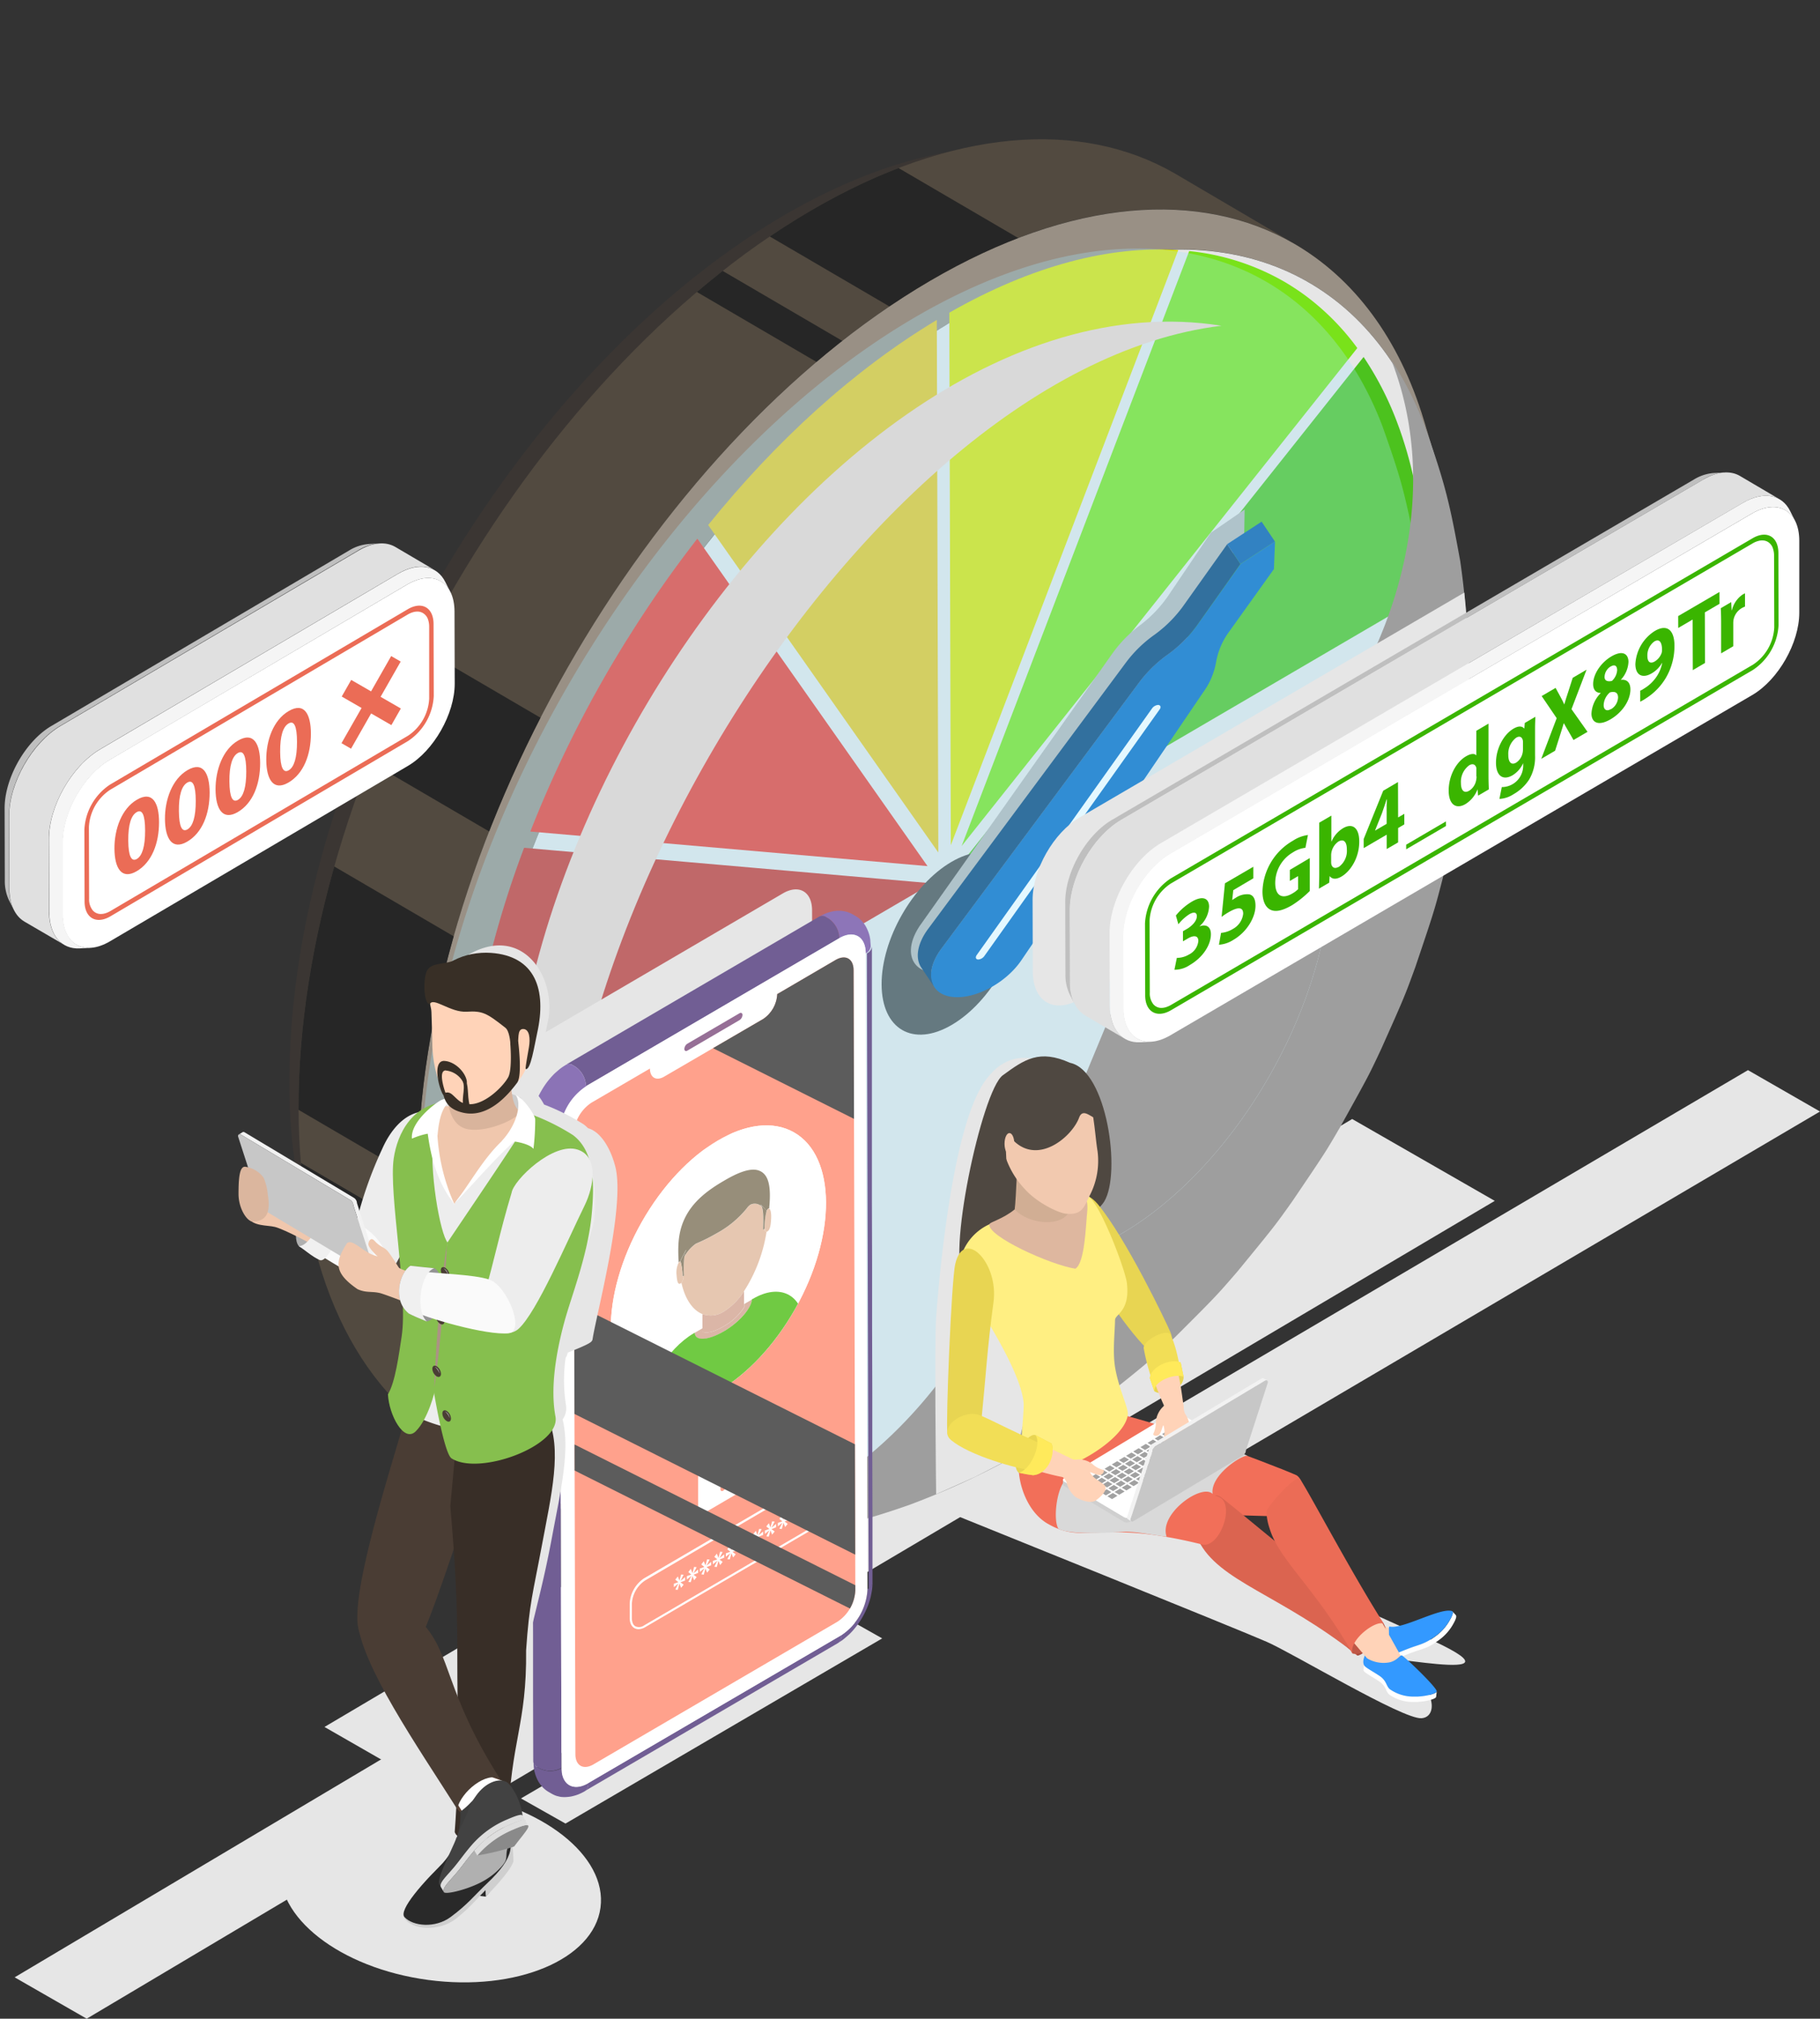 <svg viewBox="0 0 461.17 511.27" xmlns:xlink="http://www.w3.org/1999/xlink" xmlns="http://www.w3.org/2000/svg"><rect x="0" y="0" width="461.17" height="511.27" fill="#333333" stroke="none"/><defs><style>.cls-1{fill:none;}.cls-2{isolation:isolate;}.cls-15,.cls-3,.cls-32,.cls-40{mix-blend-mode:multiply;}.cls-32,.cls-4{fill:#e6e6e6;}.cls-5{fill:#3b3633;}.cls-6{fill:#524a40;}.cls-7{fill:#999085;}.cls-8{fill:#4cc21e;}.cls-9{fill:#dbe200;}.cls-10{fill:#cc3229;}.cls-11{fill:#e7c421;}.cls-12{fill:#79e21a;}.cls-13{fill:#ed392e;}.cls-14{fill:#4a4a4a;}.cls-15{fill:#b3b3b3;}.cls-16{fill:#0067c2;}.cls-17{fill:#fff;}.cls-18{fill:#013d75;}.cls-19{fill:#0157a8;}.cls-20{fill:#a6e7ff;opacity:0.3;}.cls-21{mix-blend-mode:screen;}.cls-22{fill:#9e9e9e;}.cls-23,.cls-40{fill:#d9d9d9;}.cls-24{clip-path:url(#clip-path);}.cls-25{fill:#262626;}.cls-26{clip-path:url(#clip-path-2);}.cls-27{fill:#bfbfbf;}.cls-28{fill:#e0e0e0;}.cls-29{fill:#f5f5f5;}.cls-30{fill:#3ab500;}.cls-31{fill:#eb6c56;}.cls-33{fill:#f26f59;}.cls-34{fill:#a64b3d;}.cls-35{fill:#39f;}.cls-36{fill:#ffd3b8;}.cls-37{fill:#db6450;}.cls-38{fill:#bf5746;}.cls-39{fill:#4f4841;}.cls-41{fill:#e8d552;}.cls-42{fill:#ffef82;}.cls-43{fill:#deb79f;}.cls-44{fill:#d1ae94;}.cls-45{fill:#f2c9af;}.cls-46{fill:#ccc;}.cls-47{fill:#cfcfcf;}.cls-48{fill:#a1a1a1;}.cls-49{fill:#f2de56;}.cls-50{fill:#ffea5b;}.cls-51{fill:#f2f2f2;}.cls-52{fill:#c7c7c7;}.cls-53{fill:#715e94;}.cls-54{fill:#8d75b8;}.cls-55{fill:#8b73b6;}.cls-56{fill:#966f96;}.cls-57{fill:#ffa18c;}.cls-58{clip-path:url(#clip-path-3);}.cls-59{fill:#dbb6a7;}.cls-60{fill:#e6c7b1;}.cls-61{fill:#978e7a;}.cls-62{fill:#70ca43;}.cls-63{clip-path:url(#clip-path-4);}.cls-64{fill:#5c5c5c;}.cls-65{fill:#292929;}.cls-66{fill:#4a3d34;}.cls-67{fill:#382e27;}.cls-68{fill:#594134;}.cls-69{fill:#424242;}.cls-70{fill:#dedede;}.cls-71{fill:#b0b0b0;}.cls-72{fill:#8a8a8a;}.cls-73{fill:#3d3d3d;}.cls-74{fill:#ededed;}.cls-75{fill:#f0c7ad;}.cls-76{fill:#fafafa;}.cls-77{fill:#f0f0f0;}.cls-78{fill:#86bf4e;}.cls-79{fill:#e3e3e3;}.cls-80{fill:#d9b49c;}.cls-81{fill:#382f26;}.cls-82{fill:#ab9384;}.cls-83{fill:#4a3d35;}.cls-84{fill:#a8a8a8;}.cls-85{fill:#dbb69e;}.cls-86{fill:#949494;}</style><clipPath transform="translate(1.17 35.27)" id="clip-path"><path d="M296.46,8.63C272.82-5,240.22-2.93,204.26,18.08s-68.46,57-91.95,98.16S74.36,203.8,74.48,245.62s14.79,71.16,38.43,84.8l30.24,17.78c-23.64-13.63-38.32-43-38.44-84.8S119.06,175.2,142.55,134s56-77.15,91.95-98.17,68.55-23.08,92.19-9.45Z" class="cls-1" id="SVGID"></path></clipPath><clipPath transform="translate(1.17 35.27)" id="clip-path-2"><path d="M353.36,188.32c1-3.45,2-8.11,2.69-11.63.45-2.36,1-5.29,1.46-8,8.72-9.54,13.37-20.2,13.5-31.08a208.84,208.84,0,0,0-2.13-30.79c-2.58-14.11-3.66-19.28-9.05-34.32A82.79,82.79,0,0,0,351.4,56a85.2,85.2,0,0,1,4.86,41c-.66-3.16-1.39-6.29-2.09-9-1.25-4.75-3.42-10.94-5.07-15.56-17.35-45.32-62.65-58.93-116.27-28.68C163.45,83,106.42,180.66,105.43,262.05c-.77,64.2,33.57,99.08,82.16,91.73,5.59-1,13-2.54,18.52-3.95a119.71,119.71,0,0,0,12.39-3.95c5.69-2.2,13.22-5.32,18.69-8s12.44-6.78,17.59-10c3.87-2.42,8.89-5.89,12.49-8.7,5.19-4,12-9.63,16.8-14.09,3-2.73,6.83-6.46,9.55-9.43,2.23-2.44,5.26-5.66,7.42-8.17,2.38-2.76,5.45-6.53,7.73-9.38,2.14-2.68,4.91-6.34,6.83-9.18s4.43-6.41,6.24-9.22,4.22-6.59,5.84-9.52,3.85-6.78,5.41-9.73,3.55-7,5-10c2.84-6,6.28-14.3,8.58-20.58,1.18-3.2,2.63-7.52,3.65-10.78S352.45,191.54,353.36,188.32Zm-81.25,27.11s-.07,0-.07,0a.14.14,0,0,1,.07-.12s.07,0,.07,0A.16.16,0,0,1,272.11,215.43Z" class="cls-1"></path></clipPath><clipPath transform="translate(1.17 35.27)" id="clip-path-3"><ellipse transform="translate(-156.5 301.84) rotate(-60.44)" ry="22.33" rx="38.79" cy="285.27" cx="180.86" class="cls-1"></ellipse></clipPath><clipPath transform="translate(1.17 35.27)" id="clip-path-4"><path d="M148.7,244a10.09,10.09,0,0,0-4.5,7.9L144.63,409c0,2.9,2,4.07,4.54,2.61l61.89-36.17a10.06,10.06,0,0,0,4.5-7.89l-.44-157.09c0-2.9-2-4.07-4.53-2.62l-14.82,8.66a8,8,0,0,1-3.56,6.3L167.1,237.42c-2,1.16-3.57.23-3.58-2.06Z" class="cls-1"></path></clipPath></defs><g class="cls-2"><g id="Layer_2"><g id="all"><g id="services"><g class="cls-3"><polygon points="378.76 304.14 118.35 458.11 82.22 437.38 342.63 283.41 378.76 304.14" class="cls-4"></polygon><path transform="translate(1.17 35.27)" d="M241.79,348.83s71.1,28.68,78,31.71S354.23,400.19,359,399.9s3.55-9.77-8-14.12,41.11,7.71,8-6.83-66.4-31.89-69.48-32.44-31-16-31-16Z" class="cls-4"></path><polygon points="461.17 281.51 290.72 381.78 272.47 371.3 442.92 271.03 461.17 281.51" class="cls-4"></polygon><polygon points="120.4 452.76 21.97 511.27 3.71 500.79 102.15 442.28 120.4 452.76" class="cls-4"></polygon><ellipse transform="translate(-341.55 528.48) rotate(-82.37)" ry="40.86" rx="23.95" cy="442.46" cx="110.49" class="cls-4"></ellipse></g><path transform="translate(1.17 35.27)" d="M238.9,3.19l-4.56,1c-11.7,2.65-24.13,7.65-37,15.17-34.68,20.27-66,55-88.67,94.67s-36.6,84.43-36.49,124.77a134.37,134.37,0,0,0,5.3,38.62L80,285.66c-3.54-11.64-5.45-25-5.49-40-.12-41.82,14.35-88.2,37.83-129.38s56-77.15,91.95-98.16c13.35-7.8,26.23-13,38.36-15.74Z" class="cls-5"></path><path transform="translate(1.17 35.27)" d="M296.46,8.63C272.82-5,240.22-2.93,204.26,18.08s-68.46,57-91.95,98.16S74.36,203.8,74.48,245.62s14.79,71.16,38.43,84.8l30.24,17.78c-23.64-13.63-38.32-43-38.44-84.8S119.06,175.2,142.55,134s56-77.15,91.95-98.17,68.55-23.08,92.19-9.45Z" class="cls-6"></path><path transform="translate(1.17 35.27)" d="M362,79l-.13-.41-.25-.82-.24-.83-.13-.41-.25-.82-.25-.82-.12-.41-.25-.82-.13-.41L360,72.4l-.12-.41c-.07-.25-.17-.58-.25-.82-6.31-20.81-17.79-36-32.95-44.76-23.64-13.63-56.24-11.56-92.19,9.45S166,92.85,142.55,134s-38,87.55-37.84,129.37,14.8,71.17,38.44,84.8c14.86,8.58,33.27,10.94,53.83,6.29l8.28-1.87c-19.82,4.48-37.57,2.2-51.91-6.07-22.8-13.15-36.95-41.44-37.07-81.78s13.84-85,36.49-124.77,54-74.4,88.68-94.66,66.11-22.27,88.91-9.12C345,44.66,356,59.31,362.13,79.38Z" class="cls-7"></path><ellipse transform="translate(-42.77 342.6) rotate(-60.44)" ry="102.84" rx="178.63" cy="191.39" cx="241.86" class="cls-4"></ellipse><path transform="translate(1.17 35.27)" d="M344.35,55.14a80.35,80.35,0,0,1,8.84,17.5l.18.48c.13.38.2.55.26.72s.07.23.11.34c.15.42.21.6.27.79.12.34.18.52.24.71s.16.5.23.72c3.54,11,5.49,23.74,5.6,38,0,.36,0,.64,0,.92L241.36,184.73Z" class="cls-8"></path><path transform="translate(1.17 35.27)" d="M239.38,43.92c21-12,40.82-17,58-15.85L239.76,178.79Z" class="cls-9"></path><path transform="translate(1.17 35.27)" d="M131.63,179.45l103.39,9L116.28,257.83V257a188.24,188.24,0,0,1,1.84-25.32c.08-.62.17-1.21.25-1.81l.15-1c.07-.49.1-.65.12-.8l.06-.39c.11-.65.15-.93.2-1.21A250,250,0,0,1,131.63,179.45Z" class="cls-10"></path><path transform="translate(1.17 35.27)" d="M236.21,45.76l.38,134.88L178.27,97.7C195.42,76.44,215.16,58.37,236.21,45.76Z" class="cls-11"></path><path transform="translate(1.17 35.27)" d="M300.16,28.32a60.69,60.69,0,0,1,22.89,7.08l1.49.84.46.28.24.14.32.2.32.2.25.16c.19.11.38.24.56.36l.61.4.66.44c.51.35.92.65,1.33.94a62.36,62.36,0,0,1,13.47,13.52L242.5,179Z" class="cls-12"></path><path transform="translate(1.17 35.27)" d="M175.53,101.15l58.32,82.94-100.64-8.76a297.26,297.26,0,0,1,19.18-39.78l.63-1.09.71-1.21.66-1.12.61-1,.25-.42.36-.61c.1-.15.19-.31.29-.47s.24-.38.35-.58l.58-.93.23-.39c.14-.21.27-.43.4-.64l.65-1A293.19,293.19,0,0,1,175.53,101.15Z" class="cls-13"></path><path transform="translate(1.17 35.27)" d="M240,224.3c9.79-5.72,17.7-19.59,17.66-31s-8-16-17.78-10.26-17.7,19.58-17.66,31,8,16,17.78,10.26Z" class="cls-14"></path><path transform="translate(1.17 35.27)" d="M303.23,116.68a18.4,18.4,0,0,0-3.24,8,18.3,18.3,0,0,1-3,7.6l-44.6,69.13c-3.36,5.15-9.69,9.08-15,9.61a10.72,10.72,0,0,1-2.47,0c-5.7-.71-7-6.18-2.81-12.12l48.57-68.64a32.53,32.53,0,0,1,6.93-7.11,32.07,32.07,0,0,0,7.19-7.47l10.81-16,8.6-5.91-.12,7Z" class="cls-15"></path><path transform="translate(1.17 35.27)" d="M310.4,124.55a18.44,18.44,0,0,0-3.43,7.88,18.19,18.19,0,0,1-3.18,7.52L257.59,208c-3.48,5.07-9.9,8.84-15.25,9.25a11.85,11.85,0,0,1-2.47-.07c-5.68-.85-6.82-6.35-2.53-12.18l50.15-67.47a32.78,32.78,0,0,1,7.1-6.94A32.1,32.1,0,0,0,302,123.3l11.18-15.73,8.73-5.71-.28,7Z" class="cls-16"></path><path transform="translate(1.17 35.27)" d="M292.67,144.41c.39-.55.28-1-.25-1.13a.65.65,0,0,0-.24,0,2.11,2.11,0,0,0-1.42.85L246.33,206.6c-.39.55-.27,1.05.25,1.13a.91.91,0,0,0,.23,0,2.08,2.08,0,0,0,1.44-.86l44.42-62.47Z" class="cls-17"></path><path transform="translate(1.17 35.27)" d="M313.14,107.57l-3.36-5L298.6,118.28h0a32.29,32.29,0,0,1-7.36,7.3,32.33,32.33,0,0,0-7.1,6.94L234,200c-2.8,3.79-3.29,7.45-1.74,9.77l3.36,5c-1.55-2.32-1.06-6,1.73-9.76l50.15-67.47a32.78,32.78,0,0,1,7.1-6.94A32.1,32.1,0,0,0,302,123.3h0Z" class="cls-18"></path><polygon points="314.31 142.84 310.95 137.82 319.68 132.12 323.04 137.13 314.31 142.84" class="cls-19"></polygon><path transform="translate(1.17 35.27)" d="M187.59,353.78c5.59-1,13-2.54,18.52-3.95a119.71,119.71,0,0,0,12.39-3.95c5.69-2.2,13.22-5.32,18.69-8s12.44-6.78,17.59-10c3.87-2.42,8.89-5.89,12.49-8.7,5.19-4,12-9.63,16.8-14.09,3-2.73,6.83-6.46,9.55-9.43,2.23-2.44,5.26-5.66,7.42-8.17,2.38-2.76,5.45-6.53,7.73-9.38,2.14-2.68,4.91-6.34,6.83-9.18s4.43-6.41,6.24-9.22,4.22-6.59,5.84-9.52,3.85-6.78,5.41-9.73,3.55-7,5-10c2.84-6,6.28-14.3,8.58-20.58,1.18-3.2,2.63-7.52,3.65-10.78s2.15-7.52,3.06-10.74c1-3.45,2-8.11,2.69-11.63.62-3.28,1.46-7.65,1.94-10.95.56-3.86,1.11-9,1.53-12.9.5-4.54.66-10.64.76-15.2h0c0-3.14.07-7.32-.15-10.45-.42-6.12-.94-14.31-2-20.35-1-5.68-2.51-13.21-4-18.77-1.25-4.75-3.42-10.94-5.07-15.56-17.35-45.32-62.65-58.93-116.27-28.68C163.45,83,106.42,180.66,105.43,262.05,104.66,326.25,139,361.13,187.59,353.78ZM272,215.39a.14.14,0,0,1,.07-.12s.07,0,.07,0a.16.16,0,0,1-.07.12S272,215.44,272,215.39Z" class="cls-20"></path><g class="cls-21"><path transform="translate(1.17 35.27)" d="M282.89,215.27a.06.06,0,0,1,0,0L336,185.37c.14-11.38-2.33-20.58-6.76-27.2l-46.32,57.1Z" class="cls-22"></path><path transform="translate(1.17 35.27)" d="M282.9,215.31a.14.14,0,0,1-.07.12h0l-28.52,68.72c8,1.31,17.56-.69,27.8-6.46,29.35-16.56,53.48-57.89,53.89-92.32L282.9,215.31Z" class="cls-22"></path><path transform="translate(1.17 35.27)" d="M336,185.38c-.41,34.43-24.54,75.76-53.89,92.32-10.24,5.77-19.76,7.77-27.8,6.46-16,38.53-46.41,65-80,69.68a77.53,77.53,0,0,0,24-.06c10.51-1.92,17.45-3.18,30.91-7.9a197.31,197.31,0,0,0,27-12.44c11.83-7.12,13.06-7.86,21.8-14.3,11.12-8.85,11.79-9.38,18.5-15.69,10.37-10.35,10.57-10.55,15.95-16.79,9.42-11.49,9.42-11.49,13.88-17.77,8.32-12.29,8.32-12.29,12.08-18.74,7.22-13,7.22-13,10.38-19.73,6-13.42,6.07-13.67,8.68-20.84,4.64-13.76,4.83-14.3,6.85-22.15,3.14-13.75,3.4-14.87,4.7-23.81,1.51-13.29,1.75-15.33,2-26-.22,17.82-12.53,35.05-35,47.75Z" class="cls-22"></path><path transform="translate(1.17 35.27)" d="M329.21,158.17c4.43,6.62,6.9,15.82,6.76,27.2,22.51-12.69,34.82-29.92,35-47.74a208.84,208.84,0,0,0-2.13-30.79c-2.58-14.11-3.66-19.28-9.05-34.32A82.79,82.79,0,0,0,351.4,56c12.22,31.27,3.79,70.1-22.19,102.13Z" class="cls-22"></path></g><g class="cls-21"><path transform="translate(1.17 35.27)" d="M147.8,320.47C113.45,229.7,214,58.61,308.34,47.23,200.59,30.1,82.5,228.07,146.35,318.8c.36.52.87,1.19,1.25,1.7,0-.06.14,0,.2,0Z" class="cls-23"></path></g><g class="cls-21"><g class="cls-24"><g class="cls-2"><polygon points="310.51 90.96 279.46 109.22 123.81 18.26 154.85 0 310.51 90.96" class="cls-25"></polygon></g><g class="cls-2"><polygon points="197.48 217.15 166.43 235.41 10.78 144.44 41.82 126.18 197.48 217.15" class="cls-25"></polygon></g><g class="cls-2"><polygon points="267.75 118.07 253.54 118.92 97.88 27.96 112.1 27.11 267.75 118.07" class="cls-25"></polygon></g><g class="cls-2"><polygon points="169.87 349.25 155.65 350.1 0 259.14 14.22 258.28 169.87 349.25" class="cls-25"></polygon></g><g class="cls-2"><polygon points="150.97 258.18 123.67 309.15 19.24 248.13 46.54 197.15 150.97 258.18" class="cls-25"></polygon></g></g></g><g class="cls-3"><g class="cls-26"><path transform="translate(1.17 35.27)" d="M419.86,85.6c6.58-3.84,11.95-.74,12,6.91l.06,18.2c0,7.65-5.32,17-11.9,20.85L272.53,217.74c-6.58,3.84-11.95.74-12-6.91l-.05-18.2c0-7.65,5.32-17,11.89-20.85Z" class="cls-4"></path><path transform="translate(1.17 35.27)" d="M126,232.64a16.55,16.55,0,0,0-7.38,12.94q.25,89.35.5,178.7c0,4.75,3.35,6.67,7.43,4.29l71.22-41.63A16.46,16.46,0,0,0,205.1,374q-.24-89.36-.5-178.71c0-4.75-3.34-6.67-7.42-4.28Z" class="cls-4"></path></g></g><path transform="translate(1.17 35.27)" d="M433.06,84.53a11.18,11.18,0,0,0-5,1.64L280.64,172.35c-6.57,3.84-11.91,13.2-11.89,20.85l.05,18.2a11.44,11.44,0,0,0,1,5L271.1,219a12.5,12.5,0,0,1-1.15-5.52l-.05-18.2c0-8.39,5.83-18.65,13-22.87L430.4,86.19a12.14,12.14,0,0,1,5.44-1.8Z" class="cls-27"></path><path transform="translate(1.17 35.27)" d="M439.71,85.27c-2.38-1.4-5.67-1.2-9.31.92L282.94,172.36c-7.21,4.22-13.06,14.48-13,22.87l.05,18.2c0,4.17,1.47,7.1,3.82,8.49l10.05,5.9c-2.35-1.38-3.81-4.31-3.82-8.48l-.05-18.2c0-8.4,5.82-18.65,13-22.87L440.45,92.1c3.63-2.13,6.92-2.32,9.31-.92Z" class="cls-28"></path><path transform="translate(1.17 35.27)" d="M442.75,94.79c6.58-3.84,12-.74,12,6.91l0,18.2c0,7.65-5.32,17-11.9,20.85L295.42,226.92c-6.57,3.85-11.95.75-12-6.9l-.05-18.2c0-7.65,5.32-17,11.9-20.85Z" class="cls-17"></path><path transform="translate(1.17 35.27)" d="M452.43,94.15c-2.05-4.13-6.66-5.17-12-2.05L293,178.27c-7.22,4.22-13.07,14.47-13,22.87l.05,18.2c0,6.14,3.17,9.6,7.69,9.37l2.78-.14c-4.12.21-7-2.95-7-8.55l-.05-18.2c0-7.65,5.32-17,11.9-20.85L442.75,94.79c4.86-2.84,9.06-1.89,10.94,1.88Z" class="cls-29"></path><path transform="translate(1.17 35.27)" d="M449.46,104.82c0-4.18-2.94-5.87-6.54-3.77L295.46,187.22a14.57,14.57,0,0,0-6.5,11.39l.05,18.2c0,4.18,2.95,5.88,6.54,3.78L443,134.41a14.54,14.54,0,0,0,6.5-11.39ZM443,133.08,295.55,219.25a6.45,6.45,0,0,1-1.08.5A4,4,0,0,1,293,220a2.66,2.66,0,0,1-1.9-.9,4.37,4.37,0,0,1-.92-3l-.06-18.2a12,12,0,0,1,5.35-9.38l147.46-86.17a5.39,5.39,0,0,1,1.6-.65,3.25,3.25,0,0,1,1-.09,2.67,2.67,0,0,1,1.24.35,3,3,0,0,1,1.34,1.78,5.55,5.55,0,0,1,.25,1.71l.05,18.2A12,12,0,0,1,443,133.08Z" class="cls-30"></path><path transform="translate(1.17 35.27)" d="M300.83,193.09c2.81-1.64,4.36-.83,4.37,1.26a7.12,7.12,0,0,1-2.39,4.94v.05c1.57-.59,2.85,0,2.85,2,0,2.69-2,5.86-5.35,7.8a6.8,6.8,0,0,1-3.89,1.19l.61-3a6,6,0,0,0,3.05-.84,4.31,4.31,0,0,0,2.4-3.44c0-1.5-1.3-1.43-2.65-.64l-1.25.73v-2.56l1.19-.69c1-.63,2.34-1.84,2.33-3.13,0-.91-.65-1.21-1.94-.46a11.47,11.47,0,0,0-2.74,2.52l-.63-2.22A15.27,15.27,0,0,1,300.83,193.09Z" class="cls-30"></path><path transform="translate(1.17 35.27)" d="M316.41,184.25v2.93l-5.08,3-.27,2.51a8.65,8.65,0,0,1,.84-.54,5.08,5.08,0,0,1,3.46-.91c1,.2,1.6,1.11,1.6,2.89,0,2.84-2.08,6.58-5.61,8.64A7.74,7.74,0,0,1,307.7,204l.53-3a6.82,6.82,0,0,0,3-1,5,5,0,0,0,2.61-3.85c0-1.58-1.07-1.91-3.7-.38a16,16,0,0,0-1.77,1.18l.85-8.51Z" class="cls-30"></path><path transform="translate(1.17 35.27)" d="M326.47,177.64a9.07,9.07,0,0,1,3.78-1.43l-.64,3.24a7.3,7.3,0,0,0-3.17,1.16,9,9,0,0,0-4.48,7.75c0,3.26,1.77,4.16,4.29,2.69a7.09,7.09,0,0,0,1.51-1.12v-3.31l-2.1,1.23v-2.8l5.06-3,0,8.33A25.53,25.53,0,0,1,326.2,194c-2.49,1.45-4.28,1.77-5.54,1.09s-1.94-2.29-1.93-4.62A15.32,15.32,0,0,1,326.47,177.64Z" class="cls-30"></path><path transform="translate(1.17 35.27)" d="M339.16,174.48c2.36-1.38,4.1-.12,4.09,3.41,0,4.13-2.24,7.52-4.5,8.84-1.15.67-2.26.83-3-.12l0,0-.11,1.67-2.6,1.52c0-.77.07-2.18.07-3.47l0-13.24,3.07-1.79v6.55l.05,0A7.25,7.25,0,0,1,339.16,174.48ZM338,184.34a5,5,0,0,0,2.11-4.48c0-1.78-.69-2.79-2.13-2a4.35,4.35,0,0,0-1.79,2.81,3.93,3.93,0,0,0-.06.69v1.69a2.64,2.64,0,0,0,.06.6c.21.84.92,1.16,1.8.64Z" class="cls-30"></path><path transform="translate(1.17 35.27)" d="M353.1,171.76l1.57-.92v2.68l-1.57.92v3.64l-2.9,1.69v-3.64l-5.82,3.4v-2.32L349.32,165l3.75-2.2Zm-2.92-1.68c0-.91,0-1.87.09-2.89l-.08,0c-.42,1.24-.76,2.33-1.2,3.55l-1.75,4.36v0l2.95-1.72v-3.38Z" class="cls-30"></path><polygon points="366.39 208.03 366.4 209.2 356.31 215.1 356.31 213.93 366.39 208.03" class="cls-30"></polygon><path transform="translate(1.17 35.27)" d="M376,161.27c0,1.29.05,2.63.09,3.38l-2.72,1.59-.15-1.61,0,0a7.48,7.48,0,0,1-3.08,3.76c-2.34,1.36-4.22.14-4.23-3.43,0-3.86,2-7.3,4.4-8.68,1.21-.71,2.16-.77,2.61-.23l0-6.24L376,148Zm-3.07.1v-1.5c0-.19,0-.44,0-.61-.19-.86-.86-1.27-1.81-.71a5.17,5.17,0,0,0-2.1,4.5c0,1.94.83,2.68,2.1,1.94a4,4,0,0,0,1.77-2.75,4.14,4.14,0,0,0,.08-.87Z" class="cls-30"></path><path transform="translate(1.17 35.27)" d="M385.2,147.83l2.67-1.56c0,.75-.08,1.74-.07,3.45v6.41a11.08,11.08,0,0,1-1.48,6,11.41,11.41,0,0,1-4,3.76,7.16,7.16,0,0,1-3.55,1.18l.6-3a5.41,5.41,0,0,0,5.42-5.33V158a6.91,6.91,0,0,1-2.69,3.08c-2.45,1.42-4.19.14-4.2-3.17,0-3.68,2-7.23,4.46-8.65,1.36-.79,2.21-.6,2.71,0l0,0Zm-.46,6.64v-1.69a2.77,2.77,0,0,0-.06-.62c-.23-.81-.81-1.1-1.66-.6a5.14,5.14,0,0,0-2,4.43c0,1.72.73,2.63,2,1.88a3.8,3.8,0,0,0,1.61-2.4,4.24,4.24,0,0,0,.1-1Z" class="cls-30"></path><path transform="translate(1.17 35.27)" d="M400.85,134.34l-3.82,10,4.06,5.74-3.55,2.07L396.3,150c-.5-.81-.83-1.45-1.22-2.13-.32,1.1-.66,2.12-1.08,3.47l-1.12,3.52-3.51,2.06,3.91-10.3-3.81-5.6,3.53-2.07,1.2,2.2c.4.72.71,1.32,1,2,.36-1.22.62-2.08,1-3.19l1.14-3.56Z" class="cls-30"></path><path transform="translate(1.17 35.27)" d="M409.54,136.92c1.28-.18,2.41.43,2.42,2.4,0,2.76-2,5.79-5,7.57-3.32,1.94-4.86.66-4.87-1.41a7.9,7.9,0,0,1,2.33-5.19v-.07c-1.27,0-1.9-.89-1.9-2.23,0-2.57,2-5.46,4.6-7,3.07-1.79,4.35-.47,4.35,1.38a7.11,7.11,0,0,1-1.89,4.47Zm-2.5,7.43a3.63,3.63,0,0,0,1.79-2.95c0-1.33-.86-1.64-2.07-1.3a4.46,4.46,0,0,0-1.58,3.2c0,1.12.71,1.72,1.86,1ZM407,133.5a3.2,3.2,0,0,0-1.59,2.69c0,1,.81,1.22,1.86,1a4.07,4.07,0,0,0,1.33-2.72c0-.94-.47-1.61-1.6-.95Z" class="cls-30"></path><path transform="translate(1.17 35.27)" d="M418.12,124.55c3.37-2,5,.1,5,3.67a15.9,15.9,0,0,1-2.28,8.36,15.59,15.59,0,0,1-5,5.06c-.22.15-.44.29-.65.41l-.74.4v-2.79c.19-.09.38-.18.59-.3l.75-.48a10.09,10.09,0,0,0,2.57-2.45,9.39,9.39,0,0,0,1.65-3.78l-.06,0a7,7,0,0,1-2.62,2.63c-2.22,1.3-4.1.58-4.11-2.37A10.58,10.58,0,0,1,418.12,124.55Zm1.69,5.73a2.6,2.6,0,0,0,.16-1c0-1.62-.53-2.91-1.93-2.1a4.34,4.34,0,0,0-1.78,3.72c0,1.32.61,2.09,1.86,1.36a4.12,4.12,0,0,0,1.69-2Z" class="cls-30"></path><polygon points="435.69 149.93 435.7 152.93 431.99 155.1 432.03 167.91 428.94 169.72 428.9 156.91 425.25 159.04 425.24 156.03 435.69 149.93" class="cls-30"></polygon><path transform="translate(1.17 35.27)" d="M440.38,115.32A5.72,5.72,0,0,1,441,115v3.36a5.17,5.17,0,0,0-.83.39,4.37,4.37,0,0,0-2.09,3,5.63,5.63,0,0,0-.06.84l0,5.81-3.07,1.8,0-7.7c0-1.69-.05-2.77-.09-3.73l2.64-1.55.11,2.05.08,0A6.61,6.61,0,0,1,440.38,115.32Z" class="cls-30"></path><path transform="translate(1.17 35.27)" d="M92.29,102.51a11.1,11.1,0,0,0-5,1.64L11.89,148.57C5.32,152.41,0,161.77,0,169.42l.05,18.2a11.44,11.44,0,0,0,1,5l1.26,2.52a12.5,12.5,0,0,1-1.15-5.52l-.05-18.2c0-8.39,5.83-18.65,13-22.87l75.45-44.41a12.07,12.07,0,0,1,5.43-1.8Z" class="cls-27"></path><path transform="translate(1.17 35.27)" d="M99,103.25c-2.39-1.4-5.68-1.21-9.31.92L14.19,148.58C7,152.8,1.13,163.06,1.15,171.45l.05,18.2c0,4.17,1.47,7.1,3.82,8.49L15.07,204c-2.35-1.38-3.81-4.31-3.82-8.48l-.06-18.2c0-8.4,5.83-18.65,13.05-22.87l75.44-44.42c3.63-2.12,6.93-2.31,9.31-.91Z" class="cls-28"></path><path transform="translate(1.17 35.27)" d="M102,112.77c6.58-3.85,12-.75,12,6.9l.05,18.21c0,7.64-5.31,17-11.89,20.85L26.67,203.15c-6.57,3.84-12,.74-12-6.91l0-18.2c0-7.65,5.32-17,11.89-20.85Z" class="cls-17"></path><path transform="translate(1.17 35.27)" d="M111.67,112.13c-2.06-4.13-6.66-5.17-12-2.06L24.24,154.49c-7.22,4.22-13.07,14.47-13,22.87l.06,18.2c0,6.14,3.17,9.6,7.69,9.37l2.78-.14c-4.12.21-7-2.95-7-8.55l0-18.2c0-7.65,5.32-17,11.89-20.85L102,112.77c4.85-2.84,9.05-1.89,10.93,1.87Z" class="cls-29"></path><path transform="translate(1.17 35.27)" d="M108.69,122.8c0-4.18-2.94-5.88-6.54-3.77L26.71,163.44a14.57,14.57,0,0,0-6.5,11.39l.05,18.2c0,4.19,2.95,5.88,6.54,3.78l75.45-44.42A14.53,14.53,0,0,0,108.74,141Zm-6.45,28.25L26.8,195.47a5.74,5.74,0,0,1-1.08.5,4,4,0,0,1-1.48.24,2.66,2.66,0,0,1-1.9-.9,4.42,4.42,0,0,1-.93-2.95l-.05-18.2a12,12,0,0,1,5.35-9.38l75.45-44.42a5.93,5.93,0,0,1,1.59-.65,4.13,4.13,0,0,1,1-.09A2.88,2.88,0,0,1,106,120a3,3,0,0,1,1.34,1.78,5.83,5.83,0,0,1,.24,1.71l0,18.2A12,12,0,0,1,102.24,151.05Z" class="cls-31"></path><path transform="translate(1.17 35.27)" d="M33.52,167.27c4-2.35,5.6.9,5.61,5.68,0,5.39-1.84,10.19-5.67,12.43s-5.6-.79-5.63-5.72S29.65,169.54,33.52,167.27Zm0,15c1.36-.8,2.09-3.22,2.08-7.19s-.73-5.49-2.14-4.66-2.16,3.17-2.13,7.21.83,5.43,2.19,4.64Z" class="cls-31"></path><path transform="translate(1.17 35.27)" d="M46.34,159.78c4-2.34,5.59.9,5.61,5.68,0,5.4-1.85,10.19-5.68,12.43s-5.6-.79-5.64-5.71S42.46,162.05,46.34,159.78Zm0,15c1.37-.8,2.1-3.21,2.09-7.19s-.73-5.49-2.14-4.66-2.17,3.17-2.13,7.21.82,5.43,2.18,4.64Z" class="cls-31"></path><path transform="translate(1.17 35.27)" d="M59.14,152.3c4-2.35,5.6.9,5.61,5.68,0,5.39-1.84,10.18-5.67,12.42s-5.6-.78-5.63-5.71S55.27,154.56,59.14,152.3Zm0,15c1.37-.8,2.1-3.21,2.09-7.19s-.74-5.48-2.14-4.66-2.17,3.18-2.13,7.22.82,5.43,2.18,4.63Z" class="cls-31"></path><path transform="translate(1.17 35.27)" d="M72,144.81c4-2.35,5.59.9,5.61,5.68,0,5.39-1.85,10.19-5.68,12.43s-5.59-.79-5.63-5.72S68.08,147.08,72,144.81Zm0,15c1.37-.8,2.1-3.22,2.09-7.19s-.73-5.49-2.14-4.66-2.16,3.17-2.13,7.21.82,5.43,2.18,4.64Z" class="cls-31"></path><polygon points="96.44 176.48 101.53 167.55 99.12 166.16 94.03 175.09 94.02 175.1 88.99 172.2 86.59 176.41 91.62 179.31 86.53 188.22 88.95 189.62 94.04 180.69 99.17 183.65 101.57 179.44 96.44 176.48" class="cls-31"></polygon><path transform="translate(1.17 35.27)" d="M268.75,236.8s-12.12-10.67-20.64,2.17-11.6,53.09-12.07,59.32,0,44.87,0,44.87l9.89-4.41L256,333.57S278,252.69,268.75,236.8Z" class="cls-32"></path><path transform="translate(1.17 35.27)" d="M280,343.09c9.67,5.53,17.71,4.92,44.41,5.74,7,.22,5.22-9.43,2.85-10.51-5.62-2.54-44.84-17.41-51.08-16.19C269.59,323.42,271.91,338.44,280,343.09Z" class="cls-33"></path><path transform="translate(1.17 35.27)" d="M367.69,373.75l-.88-.95c.16.18.2.49,0,1a5.92,5.92,0,0,1-.47,1,12.54,12.54,0,0,1-3.83,4.4c-2.83,2.05-4,2.05-6.72,3.09-3.78,1.42-8.57,3.81-9.53,2.77l.88.95c1,1,5.75-1.35,9.53-2.77,2.76-1,3.89-1,6.71-3.09a12.47,12.47,0,0,0,3.84-4.4,6.89,6.89,0,0,0,.47-1C367.89,374.24,367.85,373.93,367.69,373.75Z" class="cls-17"></path><path transform="translate(1.17 35.27)" d="M341.89,370.4s-4.83,5.69-5.6,8.43c2.12,1.27,4.13,3.56,6.51,5.21,2.23-.2,8.36-7.18,4.12-10.32C345.32,372.75,343.63,371.63,341.89,370.4Z" class="cls-34"></path><path transform="translate(1.17 35.27)" d="M349.72,382.13l-3.22,3c-.47-.19-1.45-1.11-1.29-3.25l.6-4.54Z" class="cls-35"></path><path transform="translate(1.17 35.27)" d="M339.12,379.73l2.11-8.76a68.85,68.85,0,0,0,12.37,7.54l-5.44,5.41Z" class="cls-36"></path><path transform="translate(1.17 35.27)" d="M342.8,384c-19.7-15.59-35.1-18.63-40.31-29.15-2.5-5,2.06-13.77,5.86-10.84,5.89,4.55,26.52,22.4,38.57,29.67C344.78,373.3,340.46,381.29,342.8,384Z" class="cls-37"></path><path transform="translate(1.17 35.27)" d="M366.37,374.73a12.54,12.54,0,0,1-3.83,4.4c-2.83,2.05-4,2.05-6.72,3.09-4.3,1.62-9.91,4.49-9.69,2.13,0-.07-.48-1.41-.15-1.46,1.45.58,4-1.21,4.54-2.73s0-3.24.4-3.49c3.23.82,12.94-4.92,15.86-3.9.24.09.24.49.06,1A5.92,5.92,0,0,1,366.37,374.73Z" class="cls-35"></path><path transform="translate(1.17 35.27)" d="M264.23,350.59c9.63,5.6,12.68-1.3,39.19,5.3,4.4,1.1,8.51-10.08,4.33-12a332.2,332.2,0,0,0-36-12.9c-5.11-1.44-9.11-2.28-10.74-2C254.38,330.25,256.16,345.89,264.23,350.59Z" class="cls-33"></path><path transform="translate(1.17 35.27)" d="M358,394.42c-.42,0-.85,0-1.25,0a10.4,10.4,0,0,1-5.72-1.85c-1-.8-.77-2.15-2.68-3.42s-3.95-2.28-3.89-2.82l-.14,1.36c-.06.54,1.91,1.51,3.89,2.82s1.68,2.62,2.67,3.42a10.39,10.39,0,0,0,5.72,1.85c.41,0,.83,0,1.25,0,2.38-.11,4.82-.75,4.88-1.29l.15-1.36C362.8,393.67,360.36,394.31,358,394.42Z" class="cls-17"></path><path transform="translate(1.17 35.27)" d="M348.85,386.46l-4.32.13c-.84-1.41.59-3.25,1.15-5.23l3.17-1.19Z" class="cls-35"></path><path transform="translate(1.17 35.27)" d="M346.11,371.09s-6.75,3.21-8.6,5.34c1.39,2.09,2.56,4.5,4,7.06,2.09.83,10.53-2.7,8-7.44C348.52,374.45,347.16,373,346.11,371.09Z" class="cls-38"></path><path transform="translate(1.17 35.27)" d="M340.44,379.1l6.1-7.68c1.79,2.92,6.29,10.94,8.53,15l-8.75-.41Z" class="cls-36"></path><path transform="translate(1.17 35.27)" d="M341.53,383.49c-9.44-16.64-18.55-23.54-21-31.66a14.53,14.53,0,0,1-.79-4.21c0-1.19,7.57-9.66,8.5-8.3,2,2.83,12.9,23.54,21.28,36.73C347.8,374.71,340.57,380,341.53,383.49Z" class="cls-31"></path><path transform="translate(1.17 35.27)" d="M358,394.42c-.42,0-.85,0-1.25,0a10.4,10.4,0,0,1-5.72-1.85c-1-.8-.77-2.15-2.68-3.42-1.69-1.13-3.39-2-3.8-2.56a8.48,8.48,0,0,1,.68-1.86,8.15,8.15,0,0,0,5.77,1c2.13-.53,2.61-2.11,3.18-1.66,1.74,1.33,8.63,8,8.7,9C362.9,393.64,360.4,394.31,358,394.42Z" class="cls-35"></path><path transform="translate(1.17 35.27)" d="M278.62,269.05c-3.41,5.55-30.91,23.31-35.27,19.63-5-4.21,4.22-47.7,9.58-51.62,5.55-4.05,9.26-6.63,17.05-3.15C279.32,235.85,283,261.91,278.62,269.05Z" class="cls-39"></path><path transform="translate(1.17 35.27)" d="M267,351.89c-1.3-2.19-.52-9.49,1.53-12l28.25-5.67a1.68,1.68,0,0,1,.73-1.3l7.77-4c1.58,1.58,9.74,4.5,9.74,4.5-1.42-.33-9.62,4.94-8.92,9.68-2.69-2.78-13.7,5-11.66,10.8-1.46,0-7.86-1.42-11.1-1.21C274.45,353.33,268.64,352.93,267,351.89Z" class="cls-40"></path><path transform="translate(1.17 35.27)" d="M288.39,305.25c-6.65-7.18-13.07-18.74-20.65-27.08-5.68-6.25,3.18-15.76,9.25-8.48,7.18,8.61,17.51,30.25,18.4,32.4C297.35,306.81,291.26,308.35,288.39,305.25Z" class="cls-41"></path><path transform="translate(1.17 35.27)" d="M258.13,335.69c4.11,6.38,25.63-5.05,26.48-12.67.19-1.72-2.19-6.23-3.18-11.71-.72-4-.13-8.73-.06-12.24,0-1.55,3.86-2.15,3-9.4-.39-3.25-6.13-18.53-9.39-21.66s-5-2.78-10.69-.87l-13.69,7.23a13.23,13.23,0,0,0-8.75,13.92S257.31,310.07,258.2,320C258.41,322.39,256.84,333.68,258.13,335.69Z" class="cls-42"></path><path transform="translate(1.17 35.27)" d="M249.54,274.8c-.6,3,15.47,10.29,21.77,11.25,2.44-1.41,2.66-11.23,3-14.31.47-4.09-1.14-8.47-11.16-3.78-2.77,1.3-5.55,1.71-7.21,3.07C252.89,273.53,249.63,274.22,249.54,274.8Z" class="cls-43"></path><path transform="translate(1.17 35.27)" d="M270,271.12c.11-1.25,1.41-18.28,1.41-18.28l-14.62,2.35s-.51,13.63-.85,15.84C259.43,274.87,268.28,275.75,270,271.12Z" class="cls-44"></path><path transform="translate(1.17 35.27)" d="M252.54,252.66a22.1,22.1,0,0,0,6,13.26c3,3.36,8.39,6,10.39,6.2,4.31.44,4.66-2,6-4.56a19.05,19.05,0,0,0,2-11.33c-.68-4-1-12.74-3.31-15.35a11.12,11.12,0,0,0-11.48-3.3C255.44,239.29,251.75,243,252.54,252.66Z" class="cls-45"></path><path transform="translate(1.17 35.27)" d="M272.27,247.78c1.06-2.87,3.68.8,4.48-.05,1.06-1.13-2.89-8.9-4.45-10.21-4.36-3.67-15.22-1-18.76,3.52-1.12,1.43-3.08,14.6.13,18.52.53.65-.49-7.42.25-6.84a9,9,0,0,0,1.84,1C262.05,259.76,270.47,252.62,272.27,247.78Z" class="cls-39"></path><path transform="translate(1.17 35.27)" d="M255.85,254.4c0,1.49-.55,2.69-1.24,2.69s-1.24-1.2-1.24-2.69.55-2.7,1.24-2.7S255.85,252.91,255.85,254.4Z" class="cls-45"></path><path transform="translate(1.17 35.27)" d="M312.67,331.53a.47.47,0,0,1,0,.87L285.09,349a1.57,1.57,0,0,1-1.46,0L268.47,340a.46.46,0,0,1,0-.87l27.59-16.63a1.51,1.51,0,0,1,1.46,0Z" class="cls-17"></path><g class="cls-2"><path transform="translate(1.17 35.27)" d="M313,332.08h0a.47.47,0,0,1-.05.1v0l-.08.09-.07.06-.07,0v1.09h0l.06,0,.07-.06h0l.07-.07h0v0l0,0,0-.06h0a.06.06,0,0,0,0,0,.13.13,0,0,0,0-.06h0V332A.41.41,0,0,1,313,332.08Z" class="cls-46"></path><path transform="translate(1.17 35.27)" d="M285.09,349a1.57,1.57,0,0,1-1.46,0L268.47,340a.53.53,0,0,1-.31-.44v1.09a.53.53,0,0,0,.3.44l15.17,9.08a1.52,1.52,0,0,0,1.45,0l27.59-16.64V332.4Z" class="cls-47"></path></g><polygon points="283.7 374.8 282.32 375.63 281.13 374.92 282.52 374.08 283.7 374.8" class="cls-48"></polygon><polygon points="282.18 373.88 280.79 374.71 279.61 374 280.99 373.17 282.18 373.88" class="cls-48"></polygon><polygon points="284.27 370.78 282.89 371.61 281.7 370.9 283.09 370.07 284.27 370.78" class="cls-48"></polygon><polygon points="286.09 369.68 284.7 370.52 283.52 369.81 284.9 368.97 286.09 369.68" class="cls-48"></polygon><polygon points="297.03 363.09 295.64 363.92 294.46 363.21 295.84 362.38 297.03 363.09" class="cls-48"></polygon><polygon points="295.16 364.21 293.77 365.05 292.59 364.34 293.97 363.5 295.16 364.21" class="cls-48"></polygon><polygon points="293.35 365.31 291.96 366.14 290.77 365.43 292.16 364.6 293.35 365.31" class="cls-48"></polygon><polygon points="294.87 366.22 293.49 367.06 292.3 366.35 293.69 365.51 294.87 366.22" class="cls-48"></polygon><polygon points="297.93 368.06 296.55 368.89 295.36 368.18 296.75 367.35 297.93 368.06" class="cls-48"></polygon><polygon points="296.69 365.13 295.3 365.96 294.12 365.25 295.5 364.42 296.69 365.13" class="cls-48"></polygon><polygon points="299.75 366.96 298.36 367.8 297.18 367.08 298.56 366.25 299.75 366.96" class="cls-48"></polygon><polygon points="301.62 365.83 300.23 366.67 299.05 365.96 300.43 365.12 301.62 365.83" class="cls-48"></polygon><polygon points="300.09 364.92 298.7 365.75 297.52 365.04 298.9 364.21 300.09 364.92" class="cls-48"></polygon><polygon points="298.22 366.05 296.83 366.88 295.64 366.17 297.03 365.33 298.22 366.05" class="cls-48"></polygon><polygon points="296.4 367.14 295.02 367.97 293.83 367.26 295.22 366.43 296.4 367.14" class="cls-48"></polygon><polygon points="295.86 371.18 294.48 372.01 293.29 371.3 294.68 370.47 295.86 371.18" class="cls-48"></polygon><polygon points="306.92 364.51 305.53 365.35 304.35 364.64 305.73 363.8 306.92 364.51" class="cls-48"></polygon><polygon points="305.04 365.64 303.66 366.47 302.48 365.76 303.86 364.93 305.04 365.64" class="cls-48"></polygon><polygon points="303.17 366.77 301.79 367.6 300.61 366.89 301.99 366.06 303.17 366.77" class="cls-48"></polygon><polygon points="301.3 367.9 299.92 368.73 298.74 368.02 300.12 367.19 301.3 367.9" class="cls-48"></polygon><polygon points="299.49 368.99 298.11 369.82 296.92 369.11 298.31 368.28 299.49 368.99" class="cls-48"></polygon><polygon points="297.68 370.08 296.29 370.92 295.11 370.21 296.49 369.37 297.68 370.08" class="cls-48"></polygon><polygon points="296.12 369.15 294.73 369.98 293.55 369.27 294.93 368.44 296.12 369.15" class="cls-48"></polygon><polygon points="294.59 368.23 293.2 369.07 292.02 368.36 293.4 367.52 294.59 368.23" class="cls-48"></polygon><polygon points="292.24 373.36 290.85 374.2 289.67 373.49 291.05 372.65 292.24 373.36" class="cls-48"></polygon><polygon points="294.05 372.27 292.66 373.11 291.48 372.39 292.86 371.56 294.05 372.27" class="cls-48"></polygon><g class="cls-2"><polygon points="292.77 369.33 291.39 370.16 290.2 369.45 291.59 368.62 292.77 369.33" class="cls-48"></polygon><polygon points="289.43 369.5 288.05 370.34 286.86 369.63 288.24 368.79 289.43 369.5" class="cls-48"></polygon><polygon points="294.3 370.24 292.92 371.08 291.73 370.37 293.12 369.53 294.3 370.24" class="cls-48"></polygon><polygon points="290.96 370.42 289.58 371.25 288.39 370.54 289.77 369.71 290.96 370.42" class="cls-48"></polygon><polygon points="287.62 370.6 286.23 371.43 285.05 370.72 286.43 369.89 287.62 370.6" class="cls-48"></polygon><polygon points="292.49 371.34 291.11 372.17 289.92 371.46 291.3 370.63 292.49 371.34" class="cls-48"></polygon><polygon points="289.15 371.51 287.76 372.35 286.58 371.64 287.96 370.8 289.15 371.51" class="cls-48"></polygon><polygon points="285.8 371.69 284.42 372.53 283.23 371.82 284.62 370.98 285.8 371.69" class="cls-48"></polygon><polygon points="290.68 372.43 289.29 373.26 288.11 372.55 289.49 371.72 290.68 372.43" class="cls-48"></polygon><polygon points="287.33 372.61 285.95 373.44 284.76 372.73 286.14 371.9 287.33 372.61" class="cls-48"></polygon><polygon points="288.86 373.52 287.48 374.36 286.29 373.65 287.67 372.81 288.86 373.52" class="cls-48"></polygon><polygon points="285.52 373.7 284.13 374.54 282.95 373.82 284.33 372.99 285.52 373.7" class="cls-48"></polygon><polygon points="290.42 374.46 289.04 375.29 287.85 374.58 289.24 373.75 290.42 374.46" class="cls-48"></polygon><polygon points="287.05 374.62 285.67 375.45 284.48 374.74 285.86 373.91 287.05 374.62" class="cls-48"></polygon><polygon points="288.61 375.55 287.22 376.39 286.04 375.68 287.42 374.84 288.61 375.55" class="cls-48"></polygon><polygon points="285.23 375.71 283.85 376.55 282.66 375.83 284.05 375 285.23 375.71" class="cls-48"></polygon><polygon points="286.79 376.65 285.41 377.48 284.23 376.77 285.61 375.94 286.79 376.65" class="cls-48"></polygon><polygon points="283.42 376.81 282.04 377.64 280.85 376.93 282.23 376.09 283.42 376.81" class="cls-48"></polygon><polygon points="284.98 377.74 283.6 378.57 282.41 377.86 283.79 377.03 284.98 377.74" class="cls-48"></polygon></g><polygon points="281.61 377.9 280.22 378.73 279.04 378.02 280.42 377.19 281.61 377.9" class="cls-48"></polygon><polygon points="280.08 376.98 278.69 377.82 277.51 377.11 278.89 376.27 280.08 376.98" class="cls-48"></polygon><polygon points="281.89 375.89 280.51 376.72 279.32 376.01 280.7 375.18 281.89 375.89" class="cls-48"></polygon><polygon points="280.36 374.97 278.98 375.81 277.79 375.1 279.18 374.26 280.36 374.97" class="cls-48"></polygon><polygon points="278.83 374.06 277.45 374.89 276.26 374.18 277.65 373.35 278.83 374.06" class="cls-48"></polygon><polygon points="278.55 376.07 277.17 376.9 275.98 376.19 277.36 375.36 278.55 376.07" class="cls-48"></polygon><polygon points="277.02 375.15 275.64 375.99 274.45 375.27 275.83 374.44 277.02 375.15" class="cls-48"></polygon><polygon points="280.65 372.96 279.26 373.8 278.08 373.09 279.46 372.25 280.65 372.96" class="cls-48"></polygon><polygon points="283.99 372.79 282.61 373.62 281.42 372.91 282.8 372.07 283.99 372.79" class="cls-48"></polygon><polygon points="282.46 371.87 281.08 372.7 279.89 371.99 281.27 371.16 282.46 371.87" class="cls-48"></polygon><polygon points="289.72 367.5 288.33 368.33 287.15 367.62 288.53 366.78 289.72 367.5" class="cls-48"></polygon><polygon points="287.9 368.59 286.52 369.42 285.33 368.71 286.71 367.88 287.9 368.59" class="cls-48"></polygon><polygon points="291.53 366.4 290.15 367.24 288.96 366.52 290.34 365.69 291.53 366.4" class="cls-48"></polygon><polygon points="293.06 367.32 291.68 368.15 290.49 367.44 291.87 366.61 293.06 367.32" class="cls-48"></polygon><polygon points="291.25 368.41 289.86 369.25 288.68 368.53 290.06 367.7 291.25 368.41" class="cls-48"></polygon><g class="cls-2"><polygon points="300.77 360.83 299.39 361.67 298.2 360.95 299.58 360.12 300.77 360.83" class="cls-48"></polygon><polygon points="298.9 361.96 297.52 362.79 296.33 362.08 297.71 361.25 298.9 361.96" class="cls-48"></polygon></g><polygon points="300.43 362.88 299.05 363.71 297.86 363 299.24 362.16 300.43 362.88" class="cls-48"></polygon><polygon points="298.56 364 297.17 364.84 295.99 364.13 297.37 363.29 298.56 364" class="cls-48"></polygon><polygon points="302.3 361.75 300.92 362.58 299.73 361.87 301.11 361.04 302.3 361.75" class="cls-48"></polygon><polygon points="303.83 362.66 302.44 363.5 301.26 362.79 302.64 361.95 303.83 362.66" class="cls-48"></polygon><polygon points="305.36 363.58 303.97 364.41 302.79 363.7 304.17 362.87 305.36 363.58" class="cls-48"></polygon><polygon points="303.49 364.71 302.1 365.54 300.92 364.83 302.3 364 303.49 364.71" class="cls-48"></polygon><polygon points="301.96 363.79 300.57 364.62 299.39 363.91 300.77 363.08 301.96 363.79" class="cls-48"></polygon><polygon points="283.16 378.83 281.78 379.67 280.6 378.96 281.98 378.12 283.16 378.83" class="cls-48"></polygon><path transform="translate(1.17 35.27)" d="M298,309.79c.26,1.23.51,2.46.74,3.63.11,3-4.79,5.27-7.41,3.68-.39-1.11-.78-2.26-1.17-3.42C291.12,313,296.88,309.77,298,309.79Z" class="cls-41"></path><path transform="translate(1.17 35.27)" d="M294.56,322.43a84.28,84.28,0,0,1-5-13.37c-.1-1.2-.36-2.57.81-3.45,2.1-1.56,4.52-.42,5.5,2.05,1.91,4.8,2.43,10.39,2.85,13C297.77,321.81,296.72,323.73,294.56,322.43Z" class="cls-36"></path><path transform="translate(1.17 35.27)" d="M292.8,327.7c.4-.63.6-1.85.84-2a5.92,5.92,0,0,1,.2,2.51,9,9,0,0,0-.16,2.49c.31,1.64,3.91.68,4.3.49,1.44-.72,2.19-3.21,2.36-4.47a6.89,6.89,0,0,0-1.2-3.9,3.65,3.65,0,0,1-.35-1.73c-.08-1.92-4.35-3.1-4.46-2a2.88,2.88,0,0,1-1,2.12,6,6,0,0,0-1.61,3.6,6.7,6.7,0,0,1-.63,3,.33.33,0,0,0,.12.42A1.13,1.13,0,0,0,292.8,327.7Z" class="cls-36"></path><path transform="translate(1.17 35.27)" d="M298.18,313c-2.54-.5-7.13.48-6.79,3a54.35,54.35,0,0,1-2.73-9.65c-.55-2,6-5.46,6.86-3.47C296.83,306,297.19,307.88,298.18,313Z" class="cls-49"></path><path transform="translate(1.17 35.27)" d="M298,309.79c.26,1.23.51,2.46.74,3.63-2.26-.95-7.65,1.14-7.41,3.68-.39-1.11-.78-2.26-1.17-3.42C290.51,310.81,295.54,308.68,298,309.79Z" class="cls-50"></path><g class="cls-2"><path transform="translate(1.17 35.27)" d="M319,313.82a.52.52,0,0,0-.53.05L290.69,330.5a1.68,1.68,0,0,0-.73,1.31L284.39,349a.53.53,0,0,0,.21.48l.91.55a.55.55,0,0,1-.21-.49l5.57-17.2a1.66,1.66,0,0,1,.72-1.31l27.77-16.63a.51.51,0,0,1,.52-.06Z" class="cls-51"></path><path transform="translate(1.17 35.27)" d="M319.36,314.42c.41-.24.73-.05.74.43l-5.57,17.21a1.68,1.68,0,0,1-.73,1.3L286,350c-.4.24-.73,0-.73-.44l5.57-17.2a1.66,1.66,0,0,1,.72-1.31Z" class="cls-52"></path></g><path transform="translate(1.17 35.27)" d="M247.57,323.78c1-9.81,1.44-17.86,3-29.21,1.39-10.12-7.53-19-9.68-9.74-1,4.13-2.44,40.43-2,42.73C239.76,332.61,247.11,328.05,247.57,323.78Z" class="cls-41"></path><path transform="translate(1.17 35.27)" d="M265.26,330.32c-1.27-.64-2.64-1.38-4.06-2.14-2.2-.67-6.84,6.91-4.28,9.53,1.49.32,2.78.54,3.68.64C264.69,338,266.34,332.57,265.26,330.32Z" class="cls-41"></path><path transform="translate(1.17 35.27)" d="M269.68,339.07c-4.19-.41-16.11-4.2-16.79-4.6-1-.62-2.32-1.19-2.35-2.75-.07-2.77,2.3-4.25,4.91-3.66,5.07,1.13,12.83,5.12,15.25,6.3C271.06,335.87,272,337.93,269.68,339.07Z" class="cls-36"></path><path transform="translate(1.17 35.27)" d="M277.1,338.27c-.75-.09-1.82-.75-2.08-.65a5.42,5.42,0,0,0,1.77,1.85c1.38,1,1.88,1.26,2,1.54,1,1.36-2.11,3.67-2.52,3.86-1.52.69-3.91-.36-5-1.07a6.94,6.94,0,0,1-2.17-3.6,3.55,3.55,0,0,0-1.08-1.45c-1.41-1.36.56-5.65,1.47-5a2.75,2.75,0,0,0,2.27.62,5.71,5.71,0,0,1,3.82,1.09,6.34,6.34,0,0,0,2.72,1.52.32.32,0,0,1,.24.38A1.18,1.18,0,0,1,277.1,338.27Z" class="cls-36"></path><path transform="translate(1.17 35.27)" d="M263.05,330.57c-6.6-2.82-11.58-5.51-15.62-7.29-4.57-2-11.12,3.23-7.59,6.19,4.58,3.86,16.59,7.28,21.11,7.78C265.66,336.81,264.29,333.17,263.05,330.57Z" class="cls-49"></path><path transform="translate(1.17 35.27)" d="M265.26,330.32c-1.27-.64-2.64-1.38-4.06-2.14,1.69,2.22-1.24,9-4.28,9.53,1.49.32,2.78.54,3.68.64C264.69,338,266.34,332.57,265.26,330.32Z" class="cls-50"></path><g class="cls-3"><polygon points="132.01 455.48 143.29 461.85 223.54 414.95 212.26 408.59 132.01 455.48" class="cls-4"></polygon></g><path transform="translate(1.17 35.27)" d="M211.15,380.85c.21-.13.5-.3.71-.45a8.89,8.89,0,0,0,.82-.59c.4-.33.93-.79,1.32-1.14.22-.2.48-.49.69-.7a20.84,20.84,0,0,0,4.53-7.92c.07-.27.18-.63.24-.91.11-.51.25-1.2.33-1.73a14.05,14.05,0,0,0,.12-1.94,2.13,2.13,0,0,1-1.27,1.75A14.9,14.9,0,0,1,212,378.88,2.15,2.15,0,0,1,211.15,380.85Z" class="cls-53"></path><path transform="translate(1.17 35.27)" d="M147,418.36l6.42-3.75,6.42-3.75,6.42-3.75,6.41-3.75,6.42-3.75,6.42-3.75,6.42-3.76,6.42-3.75,6.42-3.75,6.42-3.75a2.15,2.15,0,0,0,.84-2l-64.18,37.51A2.16,2.16,0,0,1,147,418.36Z" class="cls-53"></path><path transform="translate(1.17 35.27)" d="M135,412.28l.65.39a6,6,0,0,0,5.51-.14c0,4.28,3,6,6.7,3.86a2.16,2.16,0,0,1-.85,2c-.29.17-.69.38-1,.52a9.06,9.06,0,0,1-1.08.44,12,12,0,0,1-1.34.36,8.51,8.51,0,0,1-1.13.14,7.55,7.55,0,0,1-1.22,0c-.35,0-.81-.14-1.16-.22a3.35,3.35,0,0,1-.61-.2c-.32-.13-.74-.34-1-.5l-.66-.38a7.32,7.32,0,0,1-1.38-1.07,11.1,11.1,0,0,1-.76-.91,6.88,6.88,0,0,1-.58-.93c-.17-.35-.38-.82-.51-1.18s-.22-.73-.3-1-.14-.67-.17-1c-.05-.47-.09-1.1-.1-1.57A1.77,1.77,0,0,0,135,412.28Z" class="cls-53"></path><path transform="translate(1.17 35.27)" d="M219.91,365.47l0-16.11-.05-16.1,0-16.11-.05-16.1,0-16.1-.05-16.11,0-16.1,0-16.11,0-16.1,0-16.1a2.13,2.13,0,0,1-1.27,1.75l.45,161A2.13,2.13,0,0,0,219.91,365.47Z" class="cls-53"></path><path transform="translate(1.17 35.27)" d="M207.43,196.35a10,10,0,0,1,1.07-.44,12,12,0,0,1,1.34-.36,8,8,0,0,1,2.35-.11,11.3,11.3,0,0,1,1.16.22,5.45,5.45,0,0,1,.61.2l.59.27a3.81,3.81,0,0,1,.45.23l.66.39a6.19,6.19,0,0,1,1.38,1.07,11.06,11.06,0,0,1,.77.9,6.92,6.92,0,0,1,.57.94,11.34,11.34,0,0,1,.51,1.18,8.89,8.89,0,0,1,.3,1c.06.29.14.68.17,1,0,.47.09,1.1.1,1.58a2.15,2.15,0,0,1-1.27,1.75c0-4.28-3-6-6.69-3.86a6.25,6.25,0,0,0-2.64-4.9l-.66-.39a1.73,1.73,0,0,0-1.77-.16C206.72,196.71,207.12,196.49,207.43,196.35Z" class="cls-54"></path><path transform="translate(1.17 35.27)" d="M134.49,251.24l.66.39a6,6,0,0,0,5.51-.14l.45,161a6,6,0,0,1-5.51.14l-.65-.39a1.77,1.77,0,0,1-1-1.47l-.05-16.11,0-16.1-.05-16.11,0-16.1-.05-16.1,0-16.11,0-16.1,0-16.11,0-16.1,0-16.11A1.78,1.78,0,0,0,134.49,251.24Z" class="cls-53"></path><path transform="translate(1.17 35.27)" d="M206.43,196.87a1.73,1.73,0,0,1,1.77.16l.66.39a6.25,6.25,0,0,1,2.64,4.9l-64.19,37.51a6.21,6.21,0,0,0-2.63-4.9l-.66-.39a1.73,1.73,0,0,0-1.77-.16Z" class="cls-53"></path><path transform="translate(1.17 35.27)" d="M147.31,239.83a14.9,14.9,0,0,0-6.65,11.66l.45,161c0,4.28,3,6,6.7,3.86L212,378.88a14.9,14.9,0,0,0,6.65-11.66l-.45-161c0-4.28-3-6-6.69-3.86Z" class="cls-17"></path><path transform="translate(1.17 35.27)" d="M133.61,247.82c.08-.52.21-1.21.32-1.73.06-.27.17-.63.25-.9A19.72,19.72,0,0,1,136,241a20.08,20.08,0,0,1,2.72-3.72c.2-.21.47-.5.68-.7.39-.35.92-.81,1.32-1.14.24-.19.57-.42.82-.59l.72-.45a1.73,1.73,0,0,1,1.77.16l.66.39a6.21,6.21,0,0,1,2.63,4.9,14.9,14.9,0,0,0-6.65,11.66,6,6,0,0,1-5.51.14l-.66-.39a1.78,1.78,0,0,1-1-1.48A13.4,13.4,0,0,1,133.61,247.82Z" class="cls-55"></path><path transform="translate(1.17 35.27)" d="M173,230.82c-.42.24-.75.05-.76-.43a1.71,1.71,0,0,1,.75-1.32l13.23-7.72c.41-.25.75,0,.75.43a1.66,1.66,0,0,1-.75,1.31L173,230.82Z" class="cls-56"></path><path transform="translate(1.17 35.27)" d="M148.7,244a10.09,10.09,0,0,0-4.5,7.9L144.63,409c0,2.9,2,4.07,4.54,2.61l61.89-36.17a10.06,10.06,0,0,0,4.5-7.89l-.44-157.09c0-2.9-2-4.07-4.53-2.62l-14.82,8.66a8,8,0,0,1-3.56,6.3L167.1,237.42c-2,1.16-3.57.23-3.58-2.06Z" class="cls-57"></path><g class="cls-58"><ellipse transform="translate(-155.33 337.11) rotate(-60.44)" ry="22.33" rx="38.79" cy="285.27" cx="180.86" class="cls-17"></ellipse><polygon points="209.44 272.89 209.26 336.05 154.63 368.18 154.81 305.02 209.44 272.89" class="cls-17"></polygon><path transform="translate(1.17 35.27)" d="M182.11,302c-4,2.32-7.2,2.44-7.25.28l2-1.15V302c1,.57,3.18-.07,5.36-1.35a14.72,14.72,0,0,0,5.18-4.82V295l2-1.15C189.3,296,186.08,299.69,182.11,302Z" class="cls-59"></path><g class="cls-2"><path transform="translate(1.17 35.27)" d="M193.05,271.52h0l-.12.36A2.74,2.74,0,0,1,193.05,271.52Z" class="cls-60"></path><path transform="translate(1.17 35.27)" d="M192.54,275.61c0,.68.18,1.11.53,1.05a38.89,38.89,0,0,1-5.71,15.08,16.54,16.54,0,0,1-5.07,5.13,6.12,6.12,0,0,1-5.48.67c-2.51-1-4.43-3.9-5.31-7.92a2.64,2.64,0,0,0,.52-1.76l.12-.07a25.4,25.4,0,0,1,.08-4.72,9.94,9.94,0,0,1,2.86-3.27,1.37,1.37,0,0,1,.32-.16,45.51,45.51,0,0,0,5.09-2.56,25.35,25.35,0,0,0,7.64-6.37,3,3,0,0,1,.89-.86,2.45,2.45,0,0,1,2.78.46c.5,1,.42,3.77.35,5.85l.37-.21C192.53,275.83,192.53,275.72,192.54,275.61Z" class="cls-60"></path><path transform="translate(1.17 35.27)" d="M182.19,263.83c3.37-2,6.82-3.51,9.06-2.59,2.47,1,3,4.24,2.48,9.55a.29.29,0,0,0-.18,0,1.48,1.48,0,0,0-.49.71,8.42,8.42,0,0,0-1.49-1.72v.2a.78.78,0,0,1,.22.3,2.45,2.45,0,0,0-2.78-.46,3,3,0,0,0-.89.86,25.35,25.35,0,0,1-7.64,6.37,45.51,45.51,0,0,1-5.09,2.56,1.37,1.37,0,0,0-.32.16,9.94,9.94,0,0,0-2.86,3.27,5.26,5.26,0,0,1,.45-1.58v-.21l-1.49,2.9a.86.86,0,0,1,.1.16.28.28,0,0,0-.29,0,.87.87,0,0,0-.17.16c-.34-5.08,0-8.87,2.39-12.74C175.38,268.25,178.77,265.82,182.19,263.83Z" class="cls-61"></path><path transform="translate(1.17 35.27)" d="M193.53,270.83h0a.29.29,0,0,1,.18,0c.36.1.59,1.1.52,2.48-.08,1.57-.24,2.89-.95,3.3l0,0-.19.06c-.35.06-.49-.37-.53-1.05a19.17,19.17,0,0,1,.4-3.72l.12-.36A1.52,1.52,0,0,1,193.53,270.83Z" class="cls-60"></path><path transform="translate(1.17 35.27)" d="M176.81,297.54a6.12,6.12,0,0,0,5.48-.67,16.54,16.54,0,0,0,5.07-5.13v4.1a14.72,14.72,0,0,1-5.18,4.82c-2.18,1.28-4.36,1.92-5.36,1.35v-4.47Z" class="cls-59"></path><path transform="translate(1.17 35.27)" d="M191.57,269.81a10.51,10.51,0,0,1,1.5,1.65l0,.06a2.74,2.74,0,0,0-.11.37,19.17,19.17,0,0,0-.4,3.72c0,.11,0,.22,0,.34l-.37.21c.07-2.08.15-4.83-.35-5.85a.78.78,0,0,0-.22-.3Z" class="cls-61"></path><path transform="translate(1.17 35.27)" d="M189.6,293.68c6.76-3.95,12.41-1.21,13,6.31l.31,4-41.48,24.24.28-4.37c.53-8.16,6.14-17.49,12.91-21.45l.26-.15c0,2.16,3.28,2,7.25-.28s7.19-6,7.23-8.18Z" class="cls-62"></path><path transform="translate(1.17 35.27)" d="M172.68,281.28v.21a5.26,5.26,0,0,0-.45,1.58,25.4,25.4,0,0,0-.08,4.72l-.12.07-.25.15a13.87,13.87,0,0,0-.48-3.67.86.86,0,0,0-.1-.16Z" class="cls-61"></path></g><path transform="translate(1.17 35.27)" d="M171,284.35a.28.28,0,0,1,.29,0,13.87,13.87,0,0,1,.48,3.67l.25-.15a2.64,2.64,0,0,1-.52,1.76l-.19.16-.05,0c-.71.41-.88-.72-1-2.18a5.75,5.75,0,0,1,.54-3.12,1.06,1.06,0,0,1,.15-.15Z" class="cls-60"></path></g><path transform="translate(1.17 35.27)" d="M187.12,329.13c.72-.23,1.27.21,1.27,1.11l0,9.28a3.6,3.6,0,0,1-1.62,2.85l-9.42,5.51c-.9.52-1.63.1-1.63-.95l0-9.28a3.73,3.73,0,0,1,1.26-2.59v-3.72a11.31,11.31,0,0,1,5.06-8.86c2.8-1.64,5.08-.32,5.09,2.93Zm-1.72,1v-3.67c0-2.16-1.52-3-3.37-1.95a7.52,7.52,0,0,0-3.34,5.87V334l6.71-3.92Zm-2.64,9.68a3.73,3.73,0,0,0,1-2.38c0-1.08-.76-1.52-1.69-1a3.74,3.74,0,0,0-1.69,2.95c0,.8.42,1.25,1,1.21v1.29c0,.44.31.62.69.4a1.54,1.54,0,0,0,.69-1.2v-1.3Z" class="cls-17"></path><path transform="translate(1.17 35.27)" d="M160.62,377.35a2.15,2.15,0,0,1-1.06-.28,2.27,2.27,0,0,1-.94-1.17,3.92,3.92,0,0,1-.23-1.36v-3.69a8.16,8.16,0,0,1,3.65-6.39l41.35-24.17a3.89,3.89,0,0,1,1.32-.49,2.19,2.19,0,0,1,1.47.24,2.79,2.79,0,0,1,1.17,2.53v3.69a8.19,8.19,0,0,1-3.65,6.39l-41.36,24.17A3.45,3.45,0,0,1,160.62,377.35Zm44.5-37-.33,0a3.49,3.49,0,0,0-1.13.42L162.31,365a7.57,7.57,0,0,0-3.37,5.9v3.69a3.19,3.19,0,0,0,.2,1.15,1.6,1.6,0,0,0,.69.88,2.19,2.19,0,0,0,2.22-.24l41.36-24.17a7.54,7.54,0,0,0,3.36-5.9v-3.69a2.24,2.24,0,0,0-.88-2A1.52,1.52,0,0,0,205.12,340.34Z" class="cls-17"></path><polygon points="172.59 398.77 173.22 398.83 172.45 400.37 172.45 400.38 173.61 399.44 173.61 400.29 172.44 400.74 172.44 400.76 173.23 401.35 172.59 402.15 172.17 401.1 172.15 401.11 171.74 402.65 171.12 402.58 171.89 401.07 171.88 401.06 170.75 401.96 170.74 401.11 171.88 400.72 171.88 400.7 171.11 400.08 171.76 399.26 172.16 400.33 172.17 400.32 172.59 398.77" class="cls-17"></polygon><polygon points="175.88 396.85 176.52 396.91 175.74 398.44 175.74 398.46 176.9 397.51 176.91 398.36 175.74 398.82 175.74 398.83 176.52 399.42 175.89 400.23 175.46 399.17 175.45 399.18 175.04 400.72 174.41 400.66 175.19 399.15 175.18 399.13 174.04 400.04 174.04 399.19 175.17 398.79 175.17 398.78 174.41 398.15 175.05 397.33 175.45 398.41 175.47 398.4 175.88 396.85" class="cls-17"></polygon><polygon points="179.18 394.92 179.81 394.98 179.04 396.52 179.04 396.53 180.2 395.58 180.2 396.44 179.03 396.89 179.03 396.91 179.82 397.5 179.18 398.3 178.76 397.25 178.74 397.25 178.33 398.8 177.71 398.73 178.48 397.22 178.47 397.21 177.33 398.11 177.33 397.26 178.47 396.87 178.47 396.85 177.7 396.23 178.34 395.41 178.75 396.48 178.76 396.47 179.18 394.92" class="cls-17"></polygon><polygon points="182.47 393 183.11 393.06 182.33 394.59 182.33 394.61 183.49 393.66 183.5 394.51 182.33 394.97 182.33 394.98 183.11 395.57 182.48 396.38 182.05 395.32 182.04 395.33 181.63 396.87 181 396.81 181.78 395.3 181.77 395.29 180.63 396.19 180.63 395.33 181.76 394.94 181.76 394.93 181 394.3 181.64 393.48 182.04 394.56 182.06 394.55 182.47 393" class="cls-17"></polygon><polygon points="185.77 391.07 186.4 391.13 185.63 392.67 185.63 392.68 186.79 391.73 186.79 392.59 185.62 393.04 185.62 393.06 186.41 393.65 185.77 394.45 185.35 393.4 185.33 393.4 184.92 394.94 184.3 394.88 185.07 393.37 185.06 393.36 183.92 394.26 183.92 393.41 185.05 393.02 185.05 393 184.29 392.37 184.94 391.56 185.34 392.63 185.35 392.62 185.77 391.07" class="cls-17"></polygon><polygon points="189.06 389.14 189.69 389.21 188.92 390.74 188.92 390.76 190.08 389.81 190.09 390.66 188.92 391.12 188.92 391.13 189.7 391.72 189.07 392.52 188.64 391.47 188.63 391.48 188.22 393.02 187.59 392.95 188.37 391.45 188.36 391.43 187.22 392.34 187.22 391.48 188.35 391.09 188.35 391.07 187.58 390.45 188.23 389.63 188.63 390.71 188.65 390.7 189.06 389.14" class="cls-17"></polygon><polygon points="192.36 387.22 192.99 387.28 192.22 388.81 192.22 388.83 193.38 387.88 193.38 388.74 192.21 389.19 192.21 389.21 193 389.8 192.36 390.6 191.94 389.55 191.92 389.56 191.51 391.1 190.88 391.03 191.66 389.52 191.65 389.51 190.51 390.41 190.51 389.56 191.64 389.17 191.64 389.15 190.88 388.52 191.52 387.71 191.93 388.78 191.94 388.77 192.36 387.22" class="cls-17"></polygon><polygon points="195.65 385.3 196.28 385.36 195.51 386.89 195.51 386.91 196.67 385.96 196.67 386.81 195.5 387.26 195.5 387.28 196.29 387.87 195.66 388.67 195.23 387.62 195.22 387.63 194.81 389.17 194.18 389.11 194.95 387.6 194.95 387.58 193.81 388.49 193.81 387.63 194.94 387.24 194.94 387.22 194.17 386.6 194.82 385.78 195.22 386.86 195.24 386.85 195.65 385.3" class="cls-17"></polygon><polygon points="198.95 383.37 199.58 383.43 198.81 384.96 198.81 384.98 199.97 384.03 199.97 384.88 198.8 385.34 198.8 385.36 199.59 385.94 198.95 386.75 198.53 385.69 198.51 385.7 198.1 387.24 197.48 387.18 198.25 385.67 198.24 385.66 197.1 386.56 197.1 385.71 198.23 385.32 198.23 385.3 197.47 384.67 198.11 383.86 198.52 384.93 198.53 384.92 198.95 383.37" class="cls-17"></polygon><g class="cls-21"><g class="cls-63"><polygon points="139.7 244.94 260.38 305.41 279.32 266.68 158.64 206.22 139.7 244.94" class="cls-64"></polygon><polygon points="114.56 342.57 235.24 403.03 246.21 380.61 125.53 320.14 114.56 342.57" class="cls-64"></polygon><polygon points="109.24 354.22 229.92 414.68 232.5 409.39 111.83 348.93 109.24 354.22" class="cls-64"></polygon></g></g><path transform="translate(1.17 35.27)" d="M121.35,380.52l-3.72-174.06c13.92-7.86,22.43,6.24,20,17.15-.69,3.09-1.66,9.52-2.9,9.13a12.62,12.62,0,0,1-2,3.14,2.42,2.42,0,0,1-.19.36c-.42.56-.92,1.2-1.49,1.87,0,.32.07.63.12.94.32.11.63.22.95.35v0a3,3,0,0,1,.45.21c.27.12.55.24.83.38,0,.1.07.21.11.32a15.85,15.85,0,0,1,3.18,4.16,56.24,56.24,0,0,1,10,5,9.48,9.48,0,0,1,1.15,1c3.53,1,6,5.83,7,10.13,2.29,10.31-4.88,37-5.84,43.2-.11.77-.24,1.1-6.32,3.51a3.25,3.25,0,0,1-.53,1.32,40.56,40.56,0,0,0,.11,12.09,4.7,4.7,0,0,1-.87,3.49c1.93,7.88-.48,18-2.68,29.77-2.14,11.44-3.65,16.3-6.36,28.08C132.35,382.28,121.35,380.52,121.35,380.52Z" class="cls-32"></path><path transform="translate(1.17 35.27)" d="M118,430.89l-4.06,7.89-3.78-1.2c2.31-2.52,4.41-5.42,4.38-8.51Z" class="cls-65"></path><path transform="translate(1.17 35.27)" d="M122.69,330.3c-5.91,17.82-13,39.89-16.72,48.19-2.15,4.76-12.83,4.64-15.69.3-4-6,6.21-37.84,11.87-57.08Z" class="cls-66"></path><path transform="translate(1.17 35.27)" d="M128.43,435.67c-.5,2.52-6.5,9.41-6.5,9.41l-3.65-.45Z" class="cls-65"></path><path transform="translate(1.17 35.27)" d="M121.93,445.08s6.48-6.5,7-9a28.25,28.25,0,0,0-.25-3.59l-6.92,9.41Z" class="cls-47"></path><path transform="translate(1.17 35.27)" d="M101.25,450.42c-1.23-2.14,4.9-8.33,11.92-15s9.25-11.81,13.06-7.69,3.56,8.18-3.47,14.83c-3.16,3-4.11,4.68-8.24,8C110.1,454.13,103,453.49,101.25,450.42Z" class="cls-47"></path><path transform="translate(1.17 35.27)" d="M101.34,450.28c-1.58-1.72,4.5-8.79,11.53-15.44s9.25-11.81,13-7.69,3.39,8-3.64,14.6c-3.16,3-4.93,5.34-9.19,8.48C109.12,453.16,103.45,452.58,101.34,450.28Z" class="cls-65"></path><path transform="translate(1.17 35.27)" d="M127,428.47s-3.91,5.81-5.9,4.1c-3.22-2.77-6-2.51-6.69-1.58.09-1.32.07-2.41.13-3.45,2.77-2.14,9-2.55,12.55-2Z" class="cls-17"></path><path transform="translate(1.17 35.27)" d="M114.05,428.72c1.32,3.6,10.3,2.92,13.58-2.72.53-20.14,4.72-24.35,4.51-43.3.8-11.88,1.75-14.53,3.89-26,2.54-13.58,5.36-25,1.48-33.22L115.27,322c-1,9.1-1.65,16.84-2.33,24.16,1.21,14.48,1.8,23.38,1.77,37.8S115.31,412.06,114.05,428.72Z" class="cls-67"></path><path transform="translate(1.17 35.27)" d="M123.29,421.91c-5.05,6-8.68.89-8.68.89,1.22-7.61,4.74-10.33,10.87-7.52C125.48,415.28,127.08,417.41,123.29,421.91Z" class="cls-68"></path><polygon points="127.43 451.07 117.8 459.88 113.72 453.43 114.89 446.71 127.43 451.07" class="cls-17"></polygon><path transform="translate(1.17 35.27)" d="M114.65,422.86c-10-15.8-24.46-36.55-25.27-47.83-.36-5.06,13.1-2.95,16.48.74,7.55,8.25,5.53,17.21,19.68,39.51C122.12,413.34,115.71,418.41,114.65,422.86Z" class="cls-66"></path><path transform="translate(1.17 35.27)" d="M131.26,424.81c-.22-3-2-7.05-3.91-8.68-2.12-1.28-5.57.1-7.89,3.39-.77,1.1-3.84,5.19-4.24,8.25-.48,3.68-7.08,14-4.6,14.69,3-2.44,13.18-14.28,13.18-14.28Z" class="cls-69"></path><path transform="translate(1.17 35.27)" d="M110.53,442.62c-.3-.73.47-1.7,1.61-3l.39-.44c.15-.17.31-.34.46-.52.32-.36.65-.74,1-1.15,1.49-1.82,2.77-3.66,4.32-5.43a24.31,24.31,0,0,1,9.12-6.58c2.5-1.08,3.56-1.31,3.75-1l.76,1.29c-.19-.36-1.25-.13-3.75,1a24.2,24.2,0,0,0-9.12,6.58c-1.55,1.76-2.82,3.6-4.32,5.43-.33.4-.66.79-1,1.15l-.46.52c-.13.15-.26.29-.38.44-1.15,1.3-1.92,2.27-1.62,3Z" class="cls-70"></path><path transform="translate(1.17 35.27)" d="M119.05,433.37c-1.55,1.76-2.82,3.6-4.32,5.43-.33.4-.66.79-1,1.15l-.46.52c-.13.15-.26.29-.38.44-1.15,1.3-1.92,2.27-1.62,3s5.35-.46,8.93-2.2a18.17,18.17,0,0,0,5.68-4.21,8.32,8.32,0,0,0,.87-1.16c.85-1.43-.22-2.73,1.59-5.22,3-4.07,6.43-7.19-.19-4.32A24.2,24.2,0,0,0,119.05,433.37Z" class="cls-71"></path><path transform="translate(1.17 35.27)" d="M129.11,432.39c3-4.07,6.43-7.19-.19-4.32a24.2,24.2,0,0,0-9.12,6.58A61.36,61.36,0,0,0,129.11,432.39Z" class="cls-72"></path><path transform="translate(1.17 35.27)" d="M131.92,425.82c-.2-.35-1.26-.12-3.76,1a24.3,24.3,0,0,0-9.12,6.57l0,.06.73,1.23a24.22,24.22,0,0,1,9.11-6.57c2.5-1.09,3.56-1.32,3.76-1Z" class="cls-70"></path><path transform="translate(1.17 35.27)" d="M118.59,420.73,115,428.86a20.43,20.43,0,0,0,.47-5.29A19.49,19.49,0,0,0,118.59,420.73Z" class="cls-73"></path><path transform="translate(1.17 35.27)" d="M88.23,278.22a101.55,101.55,0,0,1,7.43-22.48c2.48-5.63,7-10.74,13.36-9.3,5.43,1.24,2.38,8.14.67,13.5-3.29,10.39-9.54,24.34-13,28.71C94.91,290.84,86.33,286.4,88.23,278.22Z" class="cls-74"></path><path transform="translate(1.17 35.27)" d="M82.28,271.11c-1.21-.31-2.53-.6-4.16-1.17-3.09-.9-5.63,8-3.56,10.41,1.2.72,2.46,1.75,4.06,2.79C79.55,283.74,83.32,271.37,82.28,271.11Z" class="cls-71"></path><path transform="translate(1.17 35.27)" d="M78.42,280.14s-7.5-4.05-9.89-4.66c-2-.51-5.54-.08-7.06-2.53-2.37-3.83-.35-10.12-.35-10.12l3.52-4.67s4.4,7.69,6.36,9c2.25,1.55,10.1,4.1,10.1,4.1Z" class="cls-75"></path><path transform="translate(1.17 35.27)" d="M89.31,274.58a90.5,90.5,0,0,0-8.38-3.79c-.8-.31-2.12,9.48-4.71,9.53,4.79,2.85,15,9.85,18.87,9.36C99.17,289.15,98.26,279,89.31,274.58Z" class="cls-76"></path><path transform="translate(1.17 35.27)" d="M84,271.52c-1.47-1-3.25-1.26-5.87-1.58,3.71,2.32-.61,10.35-3.56,10.41,1.48.88,3,2.42,5.24,3.5S87.05,273.66,84,271.52Z" class="cls-77"></path><path transform="translate(1.17 35.27)" d="M130.84,247.46H111.26V244c6.64-3.37,13.07-4.43,19.49-1.28C131.4,244.36,131.64,246.92,130.84,247.46Z" class="cls-46"></path><path transform="translate(1.17 35.27)" d="M136.14,310l1.94-54.95c-2.29-1.89-1.76-6.8-4.47-7.92-6.73-2.78-15.67-3.58-22.68-3.25-2.29.1-4.62,5.06-6.87,6.65L102.86,310Z" class="cls-75"></path><path transform="translate(1.17 35.27)" d="M98.23,316.79c1.19-4.19,3.62-8.23,3.76-13.24.21-7.7-.24-16.37-.57-23.67C101,271,98.58,263,99.3,258.19c.44-3,2.52-12,11.34-13.55a6.9,6.9,0,0,0-1.06,2.12c-2.08,6.5,1.73,19.87,3.79,22.17l.61.68.5-.76c1.08-1.65,6-6.78,10.4-11.3,5.86-6.07,8.16-8.54,9-9.7a56,56,0,0,1,9.77,4.92c5.22,3.91,6.44,12.74,5.85,19.7s-5.23,13.15-7.32,18.9c-1,2.81-2.13,5.58-2.68,7.68-2,7.46-3.49,17.31-4.5,23.82C133.28,333.7,95.88,325,98.23,316.79Z" class="cls-74"></path><path transform="translate(1.17 35.27)" d="M144,252.2A55.16,55.16,0,0,0,133.54,247c-.17,1.3-19.09,29-21.35,32.45l-3.45,37.64s2.6,15.77,4.51,17c7,4.51,27.71-3.22,26.33-10.6-1.3-6.91,0-15.65,2.22-23.84,1.73-6.49,6.11-17.26,7-27.78C149.41,264.86,149.61,256.38,144,252.2Z" class="cls-78"></path><path transform="translate(1.17 35.27)" d="M108.68,251.17c.55-4.19,2.51-7,4.66-7.46-10.11,0-13.83,8.3-14.74,14.37-1.33,8.94,3.68,34.12,2,45.17-.71,4.54-1.59,11.53-3.47,14.61.27,5.26,4,12.28,7,9.42,3.3-3.23,4.92-10.44,4.92-10.44l3.22-37.4C110.43,277.48,107.37,261.09,108.68,251.17Z" class="cls-78"></path><path transform="translate(1.17 35.27)" d="M110.14,244.94a11.8,11.8,0,0,1,2.74-2.16,33,33,0,0,1,6.66-1.55l.08,3.5Z" class="cls-79"></path><path transform="translate(1.17 35.27)" d="M114.33,226.1l-2,17s.09,6.88,5.24,7.66c5.35.81,13-3.07,13.17-4.57-4.37-1.9-1.63-19.55-1.63-19.55Z" class="cls-80"></path><path transform="translate(1.17 35.27)" d="M109.69,252.46c-.7-1.77-6,.42-6.48.65-.42-4.25,5.9-9,7.4-9.76a6.58,6.58,0,0,1,3.54-.52C111.35,244,110.11,247,109.69,252.46Z" class="cls-17"></path><path transform="translate(1.17 35.27)" d="M134.54,224.38c-.32,5.78-2.08,12.74-5.64,15.32-3.72,2.71-6.54,6.47-11.09,6.66-5.16.21-9.49-8.14-9.46-18.05,0-1.85-.16-5.37-.2-7.27,0-1.52-1.22-3,.4-6.81,2.14-5,8-7.71,14.6-7.33C134.51,207.56,135.2,212.83,134.54,224.38Z" class="cls-36"></path><path transform="translate(1.17 35.27)" d="M111.13,241.79c.63,2.93,2.41,4.13,5,4.74,6.27,1.46,11.31-4.31,13.74-7.58,1.38-1.85.26-10.49.26-10.49l-2,.57s.56,6.55-.53,8.54c-1.49,2.72-7.71,8.78-12.07,6.2-.9-.54-1.85-1.75-2.57-2.15A1.65,1.65,0,0,0,111.13,241.79Z" class="cls-81"></path><path transform="translate(1.17 35.27)" d="M123.2,206.06c-6.3-.43-13.79,2.5-15.27,9.19-.25,1.15-1.9,3.41-.19,3.8.85-1.92,5.19,2.18,9.37,1.91,4-.25,5.07.36,9.78,4.07,1,.76,1.26,3.55,1.28,4.25.46.17,1.05.38,1.77.72.45-1.84-.19-4.67,1.45-4.66s1.84,2.48,1.47,4.61c-.25,1.44-.89,4.9-.85,5.5,1.26.59,2.25-6,2.94-9.12C137.38,215.42,134.51,206.84,123.2,206.06Z" class="cls-81"></path><path transform="translate(1.17 35.27)" d="M134,255.71c-1-1.46-6.38-2.47-8.22-1.8,4.12-4.32,5.31-9.79,3.73-11.81,1.77.57,4.87,4.85,4.94,6.15A62.51,62.51,0,0,1,134,255.71Z" class="cls-17"></path><path transform="translate(1.17 35.27)" d="M129.54,253.43c-5.63,5-11,11.46-15.64,16.18,3.74-4.66,7.11-11.1,11.93-15.73A8.35,8.35,0,0,1,129.54,253.43Z" class="cls-17"></path><path transform="translate(1.17 35.27)" d="M107.14,251.29c1,7.8,2.88,13.31,6.91,18.61a50,50,0,0,1-4.38-17.63C109.24,251.65,108.11,251.62,107.14,251.29Z" class="cls-17"></path><g class="cls-3"><path transform="translate(1.17 35.27)" d="M112,280s0,2.28-.23,5.68c-.1,1.7-.19,3.68-.36,5.8s-.33,4.38-.51,6.64-.43,4.52-.63,6.64-.45,4.08-.63,5.78c-.41,3.38-.75,5.62-.75,5.62s0-2.27.23-5.67c.11-1.7.2-3.68.36-5.8s.34-4.38.51-6.65l.64-6.63c.2-2.12.45-4.09.63-5.78C111.7,282.24,112,280,112,280Z" class="cls-82"></path></g><path transform="translate(1.17 35.27)" d="M111.63,285.8a2.42,2.42,0,0,1,1.09,1.91c0,.7-.49,1-1.09.63a2.41,2.41,0,0,1-1.09-1.9C110.54,285.73,111,285.45,111.63,285.8Z" class="cls-83"></path><g class="cls-21"><path transform="translate(1.17 35.27)" d="M111.19,285.92a2,2,0,0,1,.83.67,3.56,3.56,0,0,1,.31.68,1.27,1.27,0,0,1,.06.33l-.15-.29a2.92,2.92,0,0,0-.37-.61A3.62,3.62,0,0,0,111.19,285.92Z" class="cls-84"></path></g><path transform="translate(1.17 35.27)" d="M110.37,297.47a2.4,2.4,0,0,1,1.08,1.91c0,.7-.49,1-1.09.63a2.45,2.45,0,0,1-1.09-1.91C109.27,297.4,109.76,297.12,110.37,297.47Z" class="cls-83"></path><g class="cls-21"><path transform="translate(1.17 35.27)" d="M109.92,297.59a1.86,1.86,0,0,1,.83.67,3.31,3.31,0,0,1,.31.68,1.21,1.21,0,0,1,.06.33L111,299a2.92,2.92,0,0,0-.37-.61A3.62,3.62,0,0,0,109.92,297.59Z" class="cls-84"></path></g><path transform="translate(1.17 35.27)" d="M109.48,310.76a2.47,2.47,0,0,1,1.09,1.91c0,.71-.5,1-1.1.64a2.47,2.47,0,0,1-1.09-1.91C108.39,310.69,108.88,310.41,109.48,310.76Z" class="cls-83"></path><g class="cls-21"><path transform="translate(1.17 35.27)" d="M109,310.88a1.92,1.92,0,0,1,.83.68,2.8,2.8,0,0,1,.31.67,1.31,1.31,0,0,1,.06.34l-.15-.3a3.2,3.2,0,0,0-.37-.61A3.35,3.35,0,0,0,109,310.88Z" class="cls-84"></path></g><path transform="translate(1.17 35.27)" d="M112,322.06A2.41,2.41,0,0,1,113.1,324c0,.7-.49,1-1.09.63a2.42,2.42,0,0,1-1.09-1.91C110.92,322,111.41,321.71,112,322.06Z" class="cls-83"></path><g class="cls-21"><path transform="translate(1.17 35.27)" d="M111.57,322.18a1.91,1.91,0,0,1,.83.67,3.31,3.31,0,0,1,.31.68,1.21,1.21,0,0,1,.06.33l-.15-.3a3.16,3.16,0,0,0-.37-.6A3.35,3.35,0,0,0,111.57,322.18Z" class="cls-84"></path></g><path transform="translate(1.17 35.27)" d="M116.9,218.26l-9.88.17c-.85-1.5-.81-5.32-.24-7.23.87-3,4.53-1.92,7.39-3.35Z" class="cls-81"></path><path transform="translate(1.17 35.27)" d="M116.91,237.76c-.87-2.33-3.45-4.39-5.76-4.33a6.67,6.67,0,0,0,.45,2.41,5.6,5.6,0,0,1,4.69,3.19C117,239.6,117.41,239.2,116.91,237.76Z" class="cls-81"></path><path transform="translate(1.17 35.27)" d="M111.76,241.65c-.44-1.2-1.81-5.51-.16-5.8a9.52,9.52,0,0,0-.42-2.41c-2.75.2-1.19,6.92,0,8.66Z" class="cls-81"></path><g class="cls-2"><path transform="translate(1.17 35.27)" d="M60.26,251.49a.5.5,0,0,1,.52,0l27.77,16.64a1.65,1.65,0,0,1,.73,1.3l5.57,17.21a.53.53,0,0,1-.22.49l-.9.54a.53.53,0,0,0,.21-.48L88.37,270a1.7,1.7,0,0,0-.72-1.31L59.88,252.09a.5.5,0,0,0-.52-.05Z" class="cls-51"></path><path transform="translate(1.17 35.27)" d="M59.88,252.09c-.41-.24-.74-.05-.74.43l5.57,17.21a1.67,1.67,0,0,0,.73,1.31l27.77,16.63c.4.24.73.05.73-.43L88.37,270a1.7,1.7,0,0,0-.72-1.31Z" class="cls-52"></path></g><path transform="translate(1.17 35.27)" d="M117.83,244.72l-1.59.4c-.55-3,.84-4.83-.45-7.34l.72-.38C117.76,239.9,117.12,241.7,117.83,244.72Z" class="cls-81"></path><path transform="translate(1.17 35.27)" d="M66.68,267.25c.71,4,0,6.85-3.83,6.85-1.39,0-3.58-3.22-3.58-7s.22-6.88,1.61-6.88A6.93,6.93,0,0,1,65.63,263,13.86,13.86,0,0,1,66.68,267.25Z" class="cls-85"></path><path transform="translate(1.17 35.27)" d="M121.59,292.43c2.51-8.48,3.8-15.43,6.87-25.6.48-3.23,10.59-13,16.78-10.93,5.29,1.76,4.17,9.15,1.7,14.2-4.64,9.47-12.06,26.91-16.67,31.14C126.78,304.44,119.21,300.48,121.59,292.43Z" class="cls-74"></path><path transform="translate(1.17 35.27)" d="M95,288.11l5-2.15s-2-3.25-2.92-4.35-1.94-1-3.39-2.67c-.77-.85-1.38-.13-1.51.78-.16,1.1,2.74,3.58,2.74,3.58Z" class="cls-75"></path><path transform="translate(1.17 35.27)" d="M89.44,291.24c2.24,1,3.54.46,5.74,1,1.45.39,7.9,2.9,7.9,2.9l1.67-8s-4.45-.28-6-2.29A9,9,0,0,0,96,283c-4.2.39-7.55-4.89-9.26-3.4C83.8,284.22,83.24,287,89.44,291.24Z" class="cls-75"></path><path transform="translate(1.17 35.27)" d="M102.84,285.31c1.85.22,3.89.42,6,.63,2.92.88,2.82,12.49-1.85,13.47-1.88-.74-3.47-1.44-4.55-2C98.17,294,100.08,287,102.84,285.31Z" class="cls-86"></path><path transform="translate(1.17 35.27)" d="M103.19,286.52c6.75.82,15.48.93,19.6,2.27,4.49,1.47,9.22,13.15,4.93,13.61-5.58.61-21-3.88-24.85-5.85C99.33,293.74,100.91,287.9,103.19,286.52Z" class="cls-76"></path><path transform="translate(1.17 35.27)" d="M102.84,285.31c1.85.22,3.89.42,6,.63-3.42,1.17-4.87,10.69-1.85,13.47-1.88-.74-3.47-1.44-4.55-2C98.17,294,100.08,287,102.84,285.31Z" class="cls-77"></path></g></g></g></g></svg>